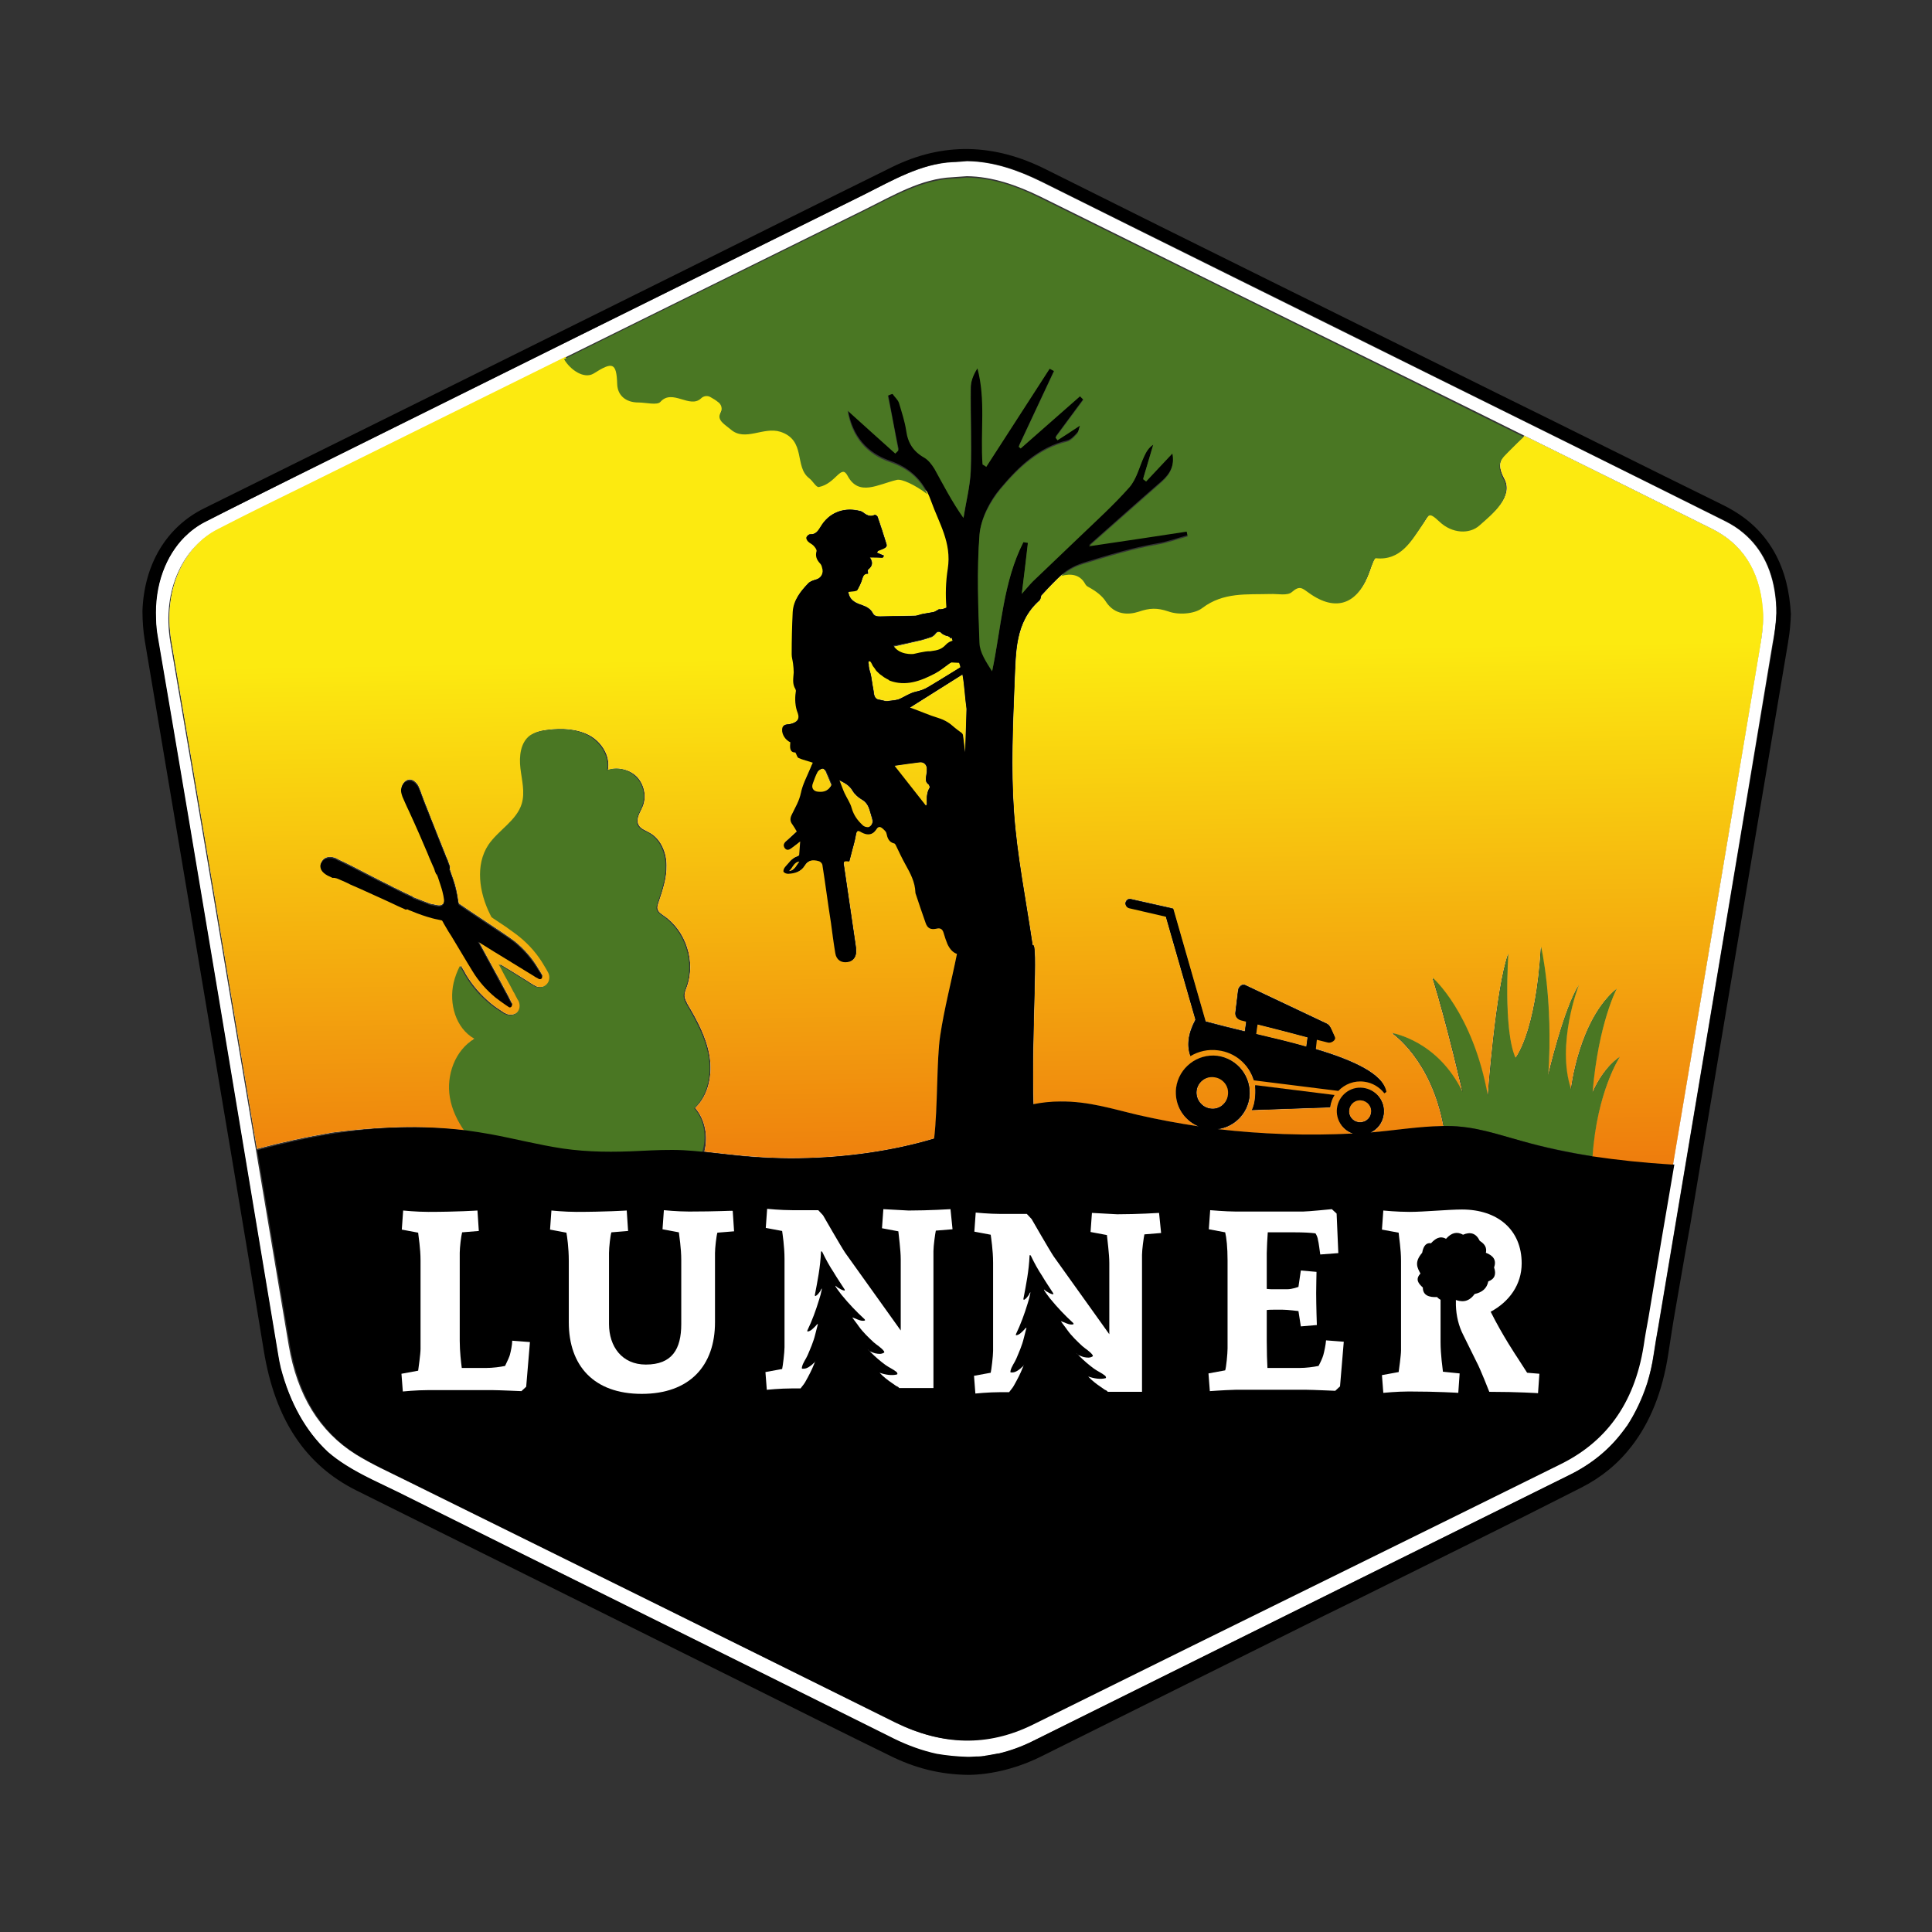 <?xml version="1.0" encoding="UTF-8"?> <!-- Generator: Adobe Illustrator 26.3.1, SVG Export Plug-In . SVG Version: 6.00 Build 0) --> <svg xmlns="http://www.w3.org/2000/svg" xmlns:xlink="http://www.w3.org/1999/xlink" version="1.1" id="Ebene_1" x="0px" y="0px" viewBox="0 0 566.9 566.9" style="enable-background:new 0 0 566.9 566.9;" xml:space="preserve"><rect x="0" y="0" width="566.9" height="566.9" fill="#333333" stroke="none"/> <style type="text/css"> .st0{fill:#FFFFFF;} .st1{fill:#020304;} .st2{fill:url(#SVGID_1_);} .st3{fill:#4A7723;} .st4{fill:#001C06;} .st5{fill:none;} .st6{fill-rule:evenodd;clip-rule:evenodd;fill:#001C06;} .st7{fill:url(#SVGID_00000132796267248335230820000011955191011930220163_);} .st8{fill:url(#SVGID_00000051364674028800821130000009466601652900084380_);} .st9{fill:url(#SVGID_00000131327800757805623560000005573644575775504552_);} .st10{fill:url(#SVGID_00000098190593805280530670000000159115209023340715_);} .st11{fill:url(#SVGID_00000043441581655367111470000006487680169149638811_);} .st12{fill:url(#SVGID_00000127043732083201648420000014424265727913930126_);} .st13{fill:url(#SVGID_00000093871370120391041620000007265430885956141713_);} .st14{fill:url(#SVGID_00000031924341196566729360000004982296103946513065_);} .st15{fill:url(#SVGID_00000036220267297734200340000015282383767713073283_);} .st16{fill:url(#SVGID_00000155106106318369304230000009087717277343989411_);} .st17{fill:url(#SVGID_00000005247343320566750930000007684660877674019726_);} .st18{fill:url(#SVGID_00000124860958978721327820000000903010507858814900_);} .st19{fill:url(#SVGID_00000080925138935651285180000000657990904494778784_);} .st20{fill:url(#SVGID_00000116921450313853550700000012193267407823699081_);} .st21{fill:url(#SVGID_00000173860617031962824890000012812301341920764548_);} .st22{fill:url(#SVGID_00000054230990273026518570000009918238011020407459_);} .st23{fill:url(#SVGID_00000034770170972507672370000012703916013900154270_);} .st24{fill:url(#SVGID_00000003812972823077664410000001539321717958778002_);} .st25{fill:url(#SVGID_00000089575455558205501730000001970060200491366791_);} .st26{fill:url(#SVGID_00000002383246046681242150000006949280590308884924_);} </style> <g> <path class="st0" d="M521.2,180c0-1.1,0-2.1-0.1-3.2c-0.7-9.2-4.2-15.9-9.6-20.4c-1.6-1.4-3.4-2.5-5.4-3.5 c-29.2-14.6-58.5-29.1-87.8-43.6c-37.5-18.6-75.1-37.2-112.6-55.9c-7.1-3.5-14.3-6-22-6.1c-1.4,0.1-2.8,0.3-4.3,0.3 c-9.3,0.5-17.6,5.4-26,9.6c-55.4,27.4-110.8,54.9-166.2,82.4c-9.1,4.5-18.3,9-27.3,13.7c-2.1,1.1-4.1,2.6-5.9,4.4 c-5.3,5.4-8.8,13.8-8.3,24.1c0.1,1.6,0.2,3.3,0.5,5.1c12,70.1,23.6,140.3,35.3,210.5c0.2,1.4,0.5,2.8,0.8,4.1 c2.8,10.3,7.4,18.5,13.8,24.6c1.6,1.4,3.4,2.8,5.3,3.9c4.9,3.1,10.2,5.4,15.3,7.9c48.5,24.1,97.1,48.2,145.6,72.4 c4.1,2.1,8.3,3.5,12.4,4.4c2.9,0.6,5.8,0.9,9,0.9c0.3,0,0.5,0,0.8,0c0.6,0,1.2,0,1.8-0.1c0.2,0,0.4,0,0.6,0 c0.7-0.1,1.4-0.1,2.1-0.2c0.2,0,0.4,0,0.5-0.1c0.6-0.1,1.1-0.2,1.7-0.3c0.5-0.1,1.1-0.2,1.6-0.3c0.1,0,0.1,0,0.2,0 c3.4-0.8,6.8-2,10.1-3.7c31.6-15.7,63.3-31.4,94.9-47.1c20.8-10.3,41.6-20.6,62.4-30.9c6.3-3.1,11.6-7.3,15.8-12.9 c0.4-0.5,0.7-1,1.1-1.5c0,0,0-0.1,0.1-0.1c2.4-3.7,4.4-7.9,5.9-12.5c0.8-2.6,1.5-5.4,1.9-8.4c0.4-2.8,0.9-5.6,1.4-8.4 c11.2-66.7,22.4-133.4,33.5-200.2C520.7,186,521.1,183,521.2,180z M516.3,190.5c-8.4,50.4-16.9,100.8-25.4,151.1 c-2.5,15-5,30-7.6,45c-0.5,2.7-0.9,5.5-1.4,8.2c-2.8,17.6-11.6,28.4-24.3,34.7c-20.5,10.1-41,20.2-61.4,30.3 c-31.1,15.4-62.3,30.8-93.4,46.1c-13.4,6.6-26.8,6.1-40.2-0.5c-47.7-23.7-95.5-47.3-143.3-70.9c-5-2.5-10.2-4.8-15-7.8 c-10.5-6.6-17.1-17.2-19.6-32c-3.2-19.1-6.4-38.2-9.6-57.3c-8.3-49.7-16.6-99.3-25.1-148.9c-2.7-15.9,4.3-28.2,13.5-32.9 c8.9-4.6,17.9-9,26.9-13.4c25.1-12.4,50.1-24.8,75.2-37.2c29.4-14.5,58.9-29.1,88.3-43.6c8.3-4.1,16.4-9,25.6-9.4 c1.4-0.1,2.8-0.2,4.2-0.3c7.5,0.1,14.6,2.6,21.6,6c36.9,18.3,73.8,36.5,110.8,54.7c10.4,5.1,20.8,10.3,31.1,15.4 c18.4,9.1,36.8,18.2,55.2,27.4c8.4,4.2,13.9,11.7,14.8,23.5C517.6,182.6,517,186.7,516.3,190.5z"></path> <path class="st0" d="M282.6,216.1c0.2,1.6,0.4,3.2,0.6,4.8l0.4-12.8c-0.5-3.5-0.6-6.9-1.2-10.1c-5.2,3.3-10.2,6.4-15.4,9.7 c3.1,1.2,5.7,2.4,8.4,3.1c1.8,0.5,3.2,1.4,4.6,2.7c0.7,0.6,1.5,1.1,2.1,1.7C282.4,215.3,282.6,215.7,282.6,216.1z"></path> <linearGradient id="SVGID_1_" gradientUnits="userSpaceOnUse" x1="261" y1="305.37" x2="261" y2="109.164" gradientTransform="matrix(1.024 -1.792149e-02 -1.792149e-02 1.022 10.344 85.161)"> <stop offset="0" style="stop-color:#EA5B0C"></stop> <stop offset="1" style="stop-color:#FCEA10"></stop> </linearGradient> <path class="st2" d="M282.6,216.1c0.2,1.6,0.4,3.2,0.6,4.8l0.4-12.8c-0.5-3.5-0.6-6.9-1.2-10.1c-5.2,3.3-10.2,6.4-15.4,9.7 c3.1,1.2,5.7,2.4,8.4,3.1c1.8,0.5,3.2,1.4,4.6,2.7c0.7,0.6,1.5,1.1,2.1,1.7C282.4,215.3,282.6,215.7,282.6,216.1z"></path> <path class="st0" d="M241.3,225.6c-0.5,0.1-1.2,0.5-1.5,1c-0.6,1.1-0.9,2.2-1.4,3.4c-0.5,1.3,0.2,2.3,1.5,2.4c1.7,0.2,3.1-0.2,4-2 c-0.5-1.2-1-2.5-1.6-3.8C242.2,226.1,241.6,225.5,241.3,225.6z"></path> <linearGradient id="SVGID_00000063635091091686642760000016257645961815708331_" gradientUnits="userSpaceOnUse" x1="227.989" y1="305.37" x2="227.989" y2="109.164" gradientTransform="matrix(1.024 -1.792149e-02 -1.792149e-02 1.022 10.344 85.161)"> <stop offset="0" style="stop-color:#EA5B0C"></stop> <stop offset="1" style="stop-color:#FCEA10"></stop> </linearGradient> <path style="fill:url(#SVGID_00000063635091091686642760000016257645961815708331_);" d="M241.3,225.6c-0.5,0.1-1.2,0.5-1.5,1 c-0.6,1.1-0.9,2.2-1.4,3.4c-0.5,1.3,0.2,2.3,1.5,2.4c1.7,0.2,3.1-0.2,4-2c-0.5-1.2-1-2.5-1.6-3.8 C242.2,226.1,241.6,225.5,241.3,225.6z"></path> <path class="st0" d="M495.5,360.2C495.5,360.2,495.5,360.2,495.5,360.2c-0.1,0.3-0.1,0.6-0.2,1 C495.4,360.8,495.4,360.5,495.5,360.2z"></path> <linearGradient id="SVGID_00000120541819981998217840000016568388927529348541_" gradientUnits="userSpaceOnUse" x1="478.578" y1="305.37" x2="478.578" y2="109.164" gradientTransform="matrix(1.024 -1.792149e-02 -1.792149e-02 1.022 10.344 85.161)"> <stop offset="0" style="stop-color:#EA5B0C"></stop> <stop offset="1" style="stop-color:#FCEA10"></stop> </linearGradient> <path style="fill:url(#SVGID_00000120541819981998217840000016568388927529348541_);" d="M495.5,360.2 C495.5,360.2,495.5,360.2,495.5,360.2c-0.1,0.3-0.1,0.6-0.2,1C495.4,360.8,495.4,360.5,495.5,360.2z"></path> <path class="st0" d="M399.5,322.8c-1.8-0.2-3.4,1-3.6,2.8c-0.2,1.8,1,3.4,2.8,3.6c1.8,0.2,3.4-1,3.6-2.8 C402.6,324.7,401.3,323.1,399.5,322.8z"></path> <linearGradient id="SVGID_00000093889856962434932150000012341417117308168093_" gradientUnits="userSpaceOnUse" x1="383.898" y1="305.37" x2="383.898" y2="109.164" gradientTransform="matrix(1.024 -1.792149e-02 -1.792149e-02 1.022 10.344 85.161)"> <stop offset="0" style="stop-color:#EA5B0C"></stop> <stop offset="1" style="stop-color:#FCEA10"></stop> </linearGradient> <path style="fill:url(#SVGID_00000093889856962434932150000012341417117308168093_);" d="M399.5,322.8c-1.8-0.2-3.4,1-3.6,2.8 c-0.2,1.8,1,3.4,2.8,3.6c1.8,0.2,3.4-1,3.6-2.8C402.6,324.7,401.3,323.1,399.5,322.8z"></path> <path class="st0" d="M360.4,321.2c0.3-2.5-1.5-4.9-4-5.2c-2.5-0.3-4.9,1.5-5.2,4c-0.3,2.5,1.5,4.9,4,5.2 C357.7,325.6,360,323.8,360.4,321.2z"></path> <linearGradient id="SVGID_00000007402712056442506270000008456517227328967302_" gradientUnits="userSpaceOnUse" x1="341.447" y1="305.37" x2="341.447" y2="109.164" gradientTransform="matrix(1.024 -1.792149e-02 -1.792149e-02 1.022 10.344 85.161)"> <stop offset="0" style="stop-color:#EA5B0C"></stop> <stop offset="1" style="stop-color:#FCEA10"></stop> </linearGradient> <path style="fill:url(#SVGID_00000007402712056442506270000008456517227328967302_);" d="M360.4,321.2c0.3-2.5-1.5-4.9-4-5.2 c-2.5-0.3-4.9,1.5-5.2,4c-0.3,2.5,1.5,4.9,4,5.2C357.7,325.6,360,323.8,360.4,321.2z"></path> <path class="st0" d="M231.5,255.6c1.7-0.1,2.2-1.8,3.1-2.8C232.8,252.9,232.6,254.6,231.5,255.6z"></path> <linearGradient id="SVGID_00000022535902810170092130000001086289667680493495_" gradientUnits="userSpaceOnUse" x1="220.474" y1="305.37" x2="220.474" y2="109.164" gradientTransform="matrix(1.024 -1.792149e-02 -1.792149e-02 1.022 10.344 85.161)"> <stop offset="0" style="stop-color:#EA5B0C"></stop> <stop offset="1" style="stop-color:#FCEA10"></stop> </linearGradient> <path style="fill:url(#SVGID_00000022535902810170092130000001086289667680493495_);" d="M231.5,255.6c1.7-0.1,2.2-1.8,3.1-2.8 C232.8,252.9,232.6,254.6,231.5,255.6z"></path> <path class="st0" d="M271.7,227.6c0.1-0.6,0.2-1.3,0.2-1.9c0-1.3-0.9-2.2-2.2-2c-2.3,0.3-4.6,0.6-7.3,1c3.2,4.1,6.2,7.9,9.2,11.7 c0.1-0.2,0.3-0.3,0.3-0.5c-0.1-1.7-0.1-3.3,0.8-4.8c0.1-0.2-0.1-0.7-0.3-0.9C271.4,229.5,271.6,228.6,271.7,227.6z"></path> <linearGradient id="SVGID_00000054988883362405852870000017184458218013784475_" gradientUnits="userSpaceOnUse" x1="253.782" y1="305.37" x2="253.782" y2="109.164" gradientTransform="matrix(1.024 -1.792149e-02 -1.792149e-02 1.022 10.344 85.161)"> <stop offset="0" style="stop-color:#EA5B0C"></stop> <stop offset="1" style="stop-color:#FCEA10"></stop> </linearGradient> <path style="fill:url(#SVGID_00000054988883362405852870000017184458218013784475_);" d="M271.7,227.6c0.1-0.6,0.2-1.3,0.2-1.9 c0-1.3-0.9-2.2-2.2-2c-2.3,0.3-4.6,0.6-7.3,1c3.2,4.1,6.2,7.9,9.2,11.7c0.1-0.2,0.3-0.3,0.3-0.5c-0.1-1.7-0.1-3.3,0.8-4.8 c0.1-0.2-0.1-0.7-0.3-0.9C271.4,229.5,271.6,228.6,271.7,227.6z"></path> <path class="st0" d="M268.7,202.9c1.4-0.3,2.5-0.7,3.7-1.4c1-0.6,2-1.2,3-1.8c2.1-1.3,4.3-2.6,6.5-4c-0.1-0.5-0.3-0.9-0.4-1.3 c-0.7-0.1-1.3-0.1-1.9-0.1c-0.3,0-0.7,0.2-0.9,0.3c-1.4,1-2.7,2.1-4.2,2.9c-4.2,2.2-8.5,3.8-13.4,2.1c-0.2-0.2-0.5-0.4-0.8-0.5 c-0.5-0.2-1-0.6-1.5-1c-0.4-0.3-0.9-0.7-1.3-1.1c-0.1-0.1-0.2-0.2-0.3-0.3c-0.3-0.5-0.6-1-1-1.4c0,0,0,0,0,0 c-0.1-0.1-0.2-0.2-0.2-0.4c-0.1-0.1-0.1-0.2-0.2-0.4c-0.1-0.2-0.2-0.4-0.4-0.5c-0.1-0.1-0.3-0.1-0.4,0c-0.1,0.1-0.1,0.2-0.1,0.3 c0,0,0,0,0,0c0,0.1,0,0.1,0,0.2c0,0.1,0,0.2,0.1,0.3c0,0.4,0,0.8,0.1,1.2c0.1,0.5,0.2,1,0.4,1.5c0.3,1.1,0.4,2.3,0.6,3.4 c0.1,0.6,0.2,1.1,0.3,1.7c0.1,0.4,0.1,0.9,0.2,1.3c0,0.1,0,0.1,0.1,0.2c0,0.1,0.1,0.2,0.1,0.3c0.1,0.2,0.2,0.4,0.4,0.5 c0.3,0.3,0.8,0.3,1.2,0.4c0.7,0.1,1.6,0.5,2.3,0.3c1-0.1,2-0.2,3-0.5C265.3,204.5,266.9,203.3,268.7,202.9z"></path> <linearGradient id="SVGID_00000058550903923984391710000006296819966990052773_" gradientUnits="userSpaceOnUse" x1="254.045" y1="305.37" x2="254.045" y2="109.164" gradientTransform="matrix(1.024 -1.792149e-02 -1.792149e-02 1.022 10.344 85.161)"> <stop offset="0" style="stop-color:#EA5B0C"></stop> <stop offset="1" style="stop-color:#FCEA10"></stop> </linearGradient> <path style="fill:url(#SVGID_00000058550903923984391710000006296819966990052773_);" d="M268.7,202.9c1.4-0.3,2.5-0.7,3.7-1.4 c1-0.6,2-1.2,3-1.8c2.1-1.3,4.3-2.6,6.5-4c-0.1-0.5-0.3-0.9-0.4-1.3c-0.7-0.1-1.3-0.1-1.9-0.1c-0.3,0-0.7,0.2-0.9,0.3 c-1.4,1-2.7,2.1-4.2,2.9c-4.2,2.2-8.5,3.8-13.4,2.1c-0.2-0.2-0.5-0.4-0.8-0.5c-0.5-0.2-1-0.6-1.5-1c-0.4-0.3-0.9-0.7-1.3-1.1 c-0.1-0.1-0.2-0.2-0.3-0.3c-0.3-0.5-0.6-1-1-1.4c0,0,0,0,0,0c-0.1-0.1-0.2-0.2-0.2-0.4c-0.1-0.1-0.1-0.2-0.2-0.4 c-0.1-0.2-0.2-0.4-0.4-0.5c-0.1-0.1-0.3-0.1-0.4,0c-0.1,0.1-0.1,0.2-0.1,0.3c0,0,0,0,0,0c0,0.1,0,0.1,0,0.2c0,0.1,0,0.2,0.1,0.3 c0,0.4,0,0.8,0.1,1.2c0.1,0.5,0.2,1,0.4,1.5c0.3,1.1,0.4,2.3,0.6,3.4c0.1,0.6,0.2,1.1,0.3,1.7c0.1,0.4,0.1,0.9,0.2,1.3 c0,0.1,0,0.1,0.1,0.2c0,0.1,0.1,0.2,0.1,0.3c0.1,0.2,0.2,0.4,0.4,0.5c0.3,0.3,0.8,0.3,1.2,0.4c0.7,0.1,1.6,0.5,2.3,0.3 c1-0.1,2-0.2,3-0.5C265.3,204.5,266.9,203.3,268.7,202.9z"></path> <path class="st0" d="M268.1,192.1c0.2,0,3.4-0.9,4.9-0.8c0,0,0,0,0,0l0,0c2.4-0.3,3.4-0.6,4.7-2c0.6-0.6,1.2-0.9,1.9-1.1 c-0.1-0.3-0.2-0.7-0.3-1c-0.1,0.1-0.3,0.2-0.4,0.3c0,0,0-0.1,0-0.1c-0.1-0.2-0.2-0.3-0.3-0.4c-0.1-0.1-0.3-0.2-0.4-0.2 c-0.1-0.1-0.2-0.1-0.4-0.1c0,0-0.1,0-0.1,0c0,0-0.1,0-0.1,0c0,0,0,0,0.1,0c-0.5-0.3-1-0.4-1.3-0.7c-0.6-0.7-1.3-0.7-1.8,0 c-0.3,0.4-0.8,0.8-1.2,1c-1.1,0.4-2.2,0.7-3.3,1c-2.6,0.6-5.2,1.2-7.9,1.8C263.9,192.6,267.9,192.1,268.1,192.1z"></path> <linearGradient id="SVGID_00000090267052240655485840000006354192030518700959_" gradientUnits="userSpaceOnUse" x1="256.259" y1="305.37" x2="256.259" y2="109.164" gradientTransform="matrix(1.024 -1.792149e-02 -1.792149e-02 1.022 10.344 85.161)"> <stop offset="0" style="stop-color:#EA5B0C"></stop> <stop offset="1" style="stop-color:#FCEA10"></stop> </linearGradient> <path style="fill:url(#SVGID_00000090267052240655485840000006354192030518700959_);" d="M268.1,192.1c0.2,0,3.4-0.9,4.9-0.8 c0,0,0,0,0,0l0,0c2.4-0.3,3.4-0.6,4.7-2c0.6-0.6,1.2-0.9,1.9-1.1c-0.1-0.3-0.2-0.7-0.3-1c-0.1,0.1-0.3,0.2-0.4,0.3c0,0,0-0.1,0-0.1 c-0.1-0.2-0.2-0.3-0.3-0.4c-0.1-0.1-0.3-0.2-0.4-0.2c-0.1-0.1-0.2-0.1-0.4-0.1c0,0-0.1,0-0.1,0c0,0-0.1,0-0.1,0c0,0,0,0,0.1,0 c-0.5-0.3-1-0.4-1.3-0.7c-0.6-0.7-1.3-0.7-1.8,0c-0.3,0.4-0.8,0.8-1.2,1c-1.1,0.4-2.2,0.7-3.3,1c-2.6,0.6-5.2,1.2-7.9,1.8 C263.9,192.6,267.9,192.1,268.1,192.1z"></path> <path class="st0" d="M254.9,237.2c-0.4-1.1-1.1-2-2.2-2.6c-1-0.6-2-1.5-2.6-2.5c-0.9-1.5-2.1-2.2-3.9-3.1c0.6,1.5,1,2.7,1.5,3.8 c0.7,1.5,1.7,2.9,2.1,4.4c0.6,2.1,1.7,3.6,3.2,5c0.5,0.4,1.6,0.7,2,0.5c0.7-0.4,1.2-1.3,0.8-2.4 C255.5,239.2,255.3,238.2,254.9,237.2z"></path> <linearGradient id="SVGID_00000125595608547069220660000010037806239301858969_" gradientUnits="userSpaceOnUse" x1="237.818" y1="305.37" x2="237.818" y2="109.164" gradientTransform="matrix(1.024 -1.792149e-02 -1.792149e-02 1.022 10.344 85.161)"> <stop offset="0" style="stop-color:#EA5B0C"></stop> <stop offset="1" style="stop-color:#FCEA10"></stop> </linearGradient> <path style="fill:url(#SVGID_00000125595608547069220660000010037806239301858969_);" d="M254.9,237.2c-0.4-1.1-1.1-2-2.2-2.6 c-1-0.6-2-1.5-2.6-2.5c-0.9-1.5-2.1-2.2-3.9-3.1c0.6,1.5,1,2.7,1.5,3.8c0.7,1.5,1.7,2.9,2.1,4.4c0.6,2.1,1.7,3.6,3.2,5 c0.5,0.4,1.6,0.7,2,0.5c0.7-0.4,1.2-1.3,0.8-2.4C255.5,239.2,255.3,238.2,254.9,237.2z"></path> <path class="st0" d="M368.6,303.4c4.7,1.1,9.8,2.3,14.7,3.7l0.3-2.7c-4.9-1.3-9.7-2.6-14.7-3.8L368.6,303.4z"></path> <linearGradient id="SVGID_00000000193399917379855160000016910427341517161389_" gradientUnits="userSpaceOnUse" x1="361.038" y1="305.37" x2="361.038" y2="109.164" gradientTransform="matrix(1.024 -1.792149e-02 -1.792149e-02 1.022 10.344 85.161)"> <stop offset="0" style="stop-color:#EA5B0C"></stop> <stop offset="1" style="stop-color:#FCEA10"></stop> </linearGradient> <path style="fill:url(#SVGID_00000000193399917379855160000016910427341517161389_);" d="M368.6,303.4c4.7,1.1,9.8,2.3,14.7,3.7 l0.3-2.7c-4.9-1.3-9.7-2.6-14.7-3.8L368.6,303.4z"></path> <path class="st0" d="M502.5,155.3c-18.4-9.2-36.8-18.3-55.2-27.4c-1.3,1.3-2.7,2.6-4,3.9c-2.4,2.4-4.5,3.7-1.9,8.6 c2.8,5.2-3,9.9-7.1,13.5c-2.9,2.6-8,2.4-11.7-1.1c-3.5-3.2-3-1.8-5.3,1.3c-2.9,4.2-6.2,10.1-13.4,9.4c-0.5-0.1-1.4,2.5-1.9,4 c-3.3,9.5-9.8,11.9-17.7,6.2c-2-1.4-2.7-2.3-5-0.3c-1.3,1.1-4.2,0.5-6.4,0.6c-6.9,0.2-13.7-0.7-19.9,4.1c-2.3,1.8-7.1,2-10,1 c-3.3-1.2-5.5-1-8.7,0.1c-3.1,1-7,0.9-9.5-2.8c-1.2-1.8-3-3.1-5.3-4.5c-0.4-0.2-0.7-0.5-0.9-0.9c-1.5-2.7-4.1-3.1-7-2.3 c-1.7,1.5-3.5,3.4-6,6.1c-0.1,0.5-0.2,1.2-0.6,1.5c-7.1,6.3-6.8,15.1-7.2,23.4c-0.5,12.8-1.1,25.8-0.2,38.5 c0.9,12.9,3.5,25.7,5.5,39.3c1.7-2.1-0.4,26.2,0.2,46.6c2.5-0.5,5.1-0.7,7.9-0.8c8.3-0.1,15.6,2.3,23,4c5.7,1.3,11.6,2.4,17.6,3.3 c-4.4-1.8-7.3-6.4-6.6-11.3c0.7-5.9,6.1-10.1,12.1-9.4c5.9,0.7,10.1,6.1,9.4,12.1c-0.6,5-4.6,8.8-9.4,9.4c13,1.5,26.5,2,39.8,1.3 c-3.1-1-5.1-4.1-4.7-7.4c0.5-3.8,3.9-6.5,7.7-6c3.8,0.5,6.5,3.9,6,7.7c-0.3,2.4-1.8,4.4-3.9,5.4c7.1-0.6,14.1-1.8,21.3-1.9 c-3.6-19.6-14.9-27.2-15.1-27.3c0.2,0,13.4,2.2,20.7,17.4c0,0-4.4-19.4-8.8-33.6c0,0,11.8,10.2,16.2,34.7c0,0,2.3-31.6,6-41.8 c0,0-1.5,22.4,2.1,30.6c0,0,6-7.1,7.5-32.6c0,0,3.7,15.3,2.1,37.7c0,0,4.5-19.3,9-26.5c-0.2,0.4-6.7,17.4-2.3,30.6 c0,0,2.3-20.4,13.4-29.5c0,0-5.4,10.1-7.1,30.5c3.4-7.8,8-10.5,8-10.5s-6.7,10.1-8,29.2c7.4,1.2,15,2,22.8,2.4c0.3,0,0.6,0,0.9,0 c8.5-50.4,16.9-100.7,25.4-151.1c0.6-3.8,1.3-7.9,1-11.7C516.4,167,510.9,159.5,502.5,155.3z M390.3,325l-23,0.8 c1.2-2.2,1.1-6.1,0.9-7.3l23.3,2.9C390.9,322.4,390.4,323.7,390.3,325z M406.1,320.6c-1.4-1.8-3.5-3.1-5.9-3.4 c-2.9-0.4-5.7,0.7-7.6,2.7l-24.8-3.1c-1.4-4.6-5.4-8.2-10.5-8.8c-2.9-0.4-5.7,0.3-8.1,1.7c-1.1-3-0.7-6.5,1.5-10.6l-8.7-30.3 l-10.8-2.5c-0.7-0.2-1.2-0.9-1-1.6c0.2-0.7,0.9-1.2,1.6-1l11.6,2.6l0.8,0.2l0.2,0.7l9.3,32.4c3.4,0.9,8.1,2.1,11.5,2.9l0.4-2.9 c-0.5-0.1-1.1-0.3-1.6-0.4c-1-0.2-1.7-1.1-1.6-2.1l0.8-6.6c0.1-1,1.2-2,2.1-1.6l23.9,11.3c0.9,0.4,1.2,1.1,1.6,2.1l0.8,1.8 c0.4,0.9-1.1,1.9-2.1,1.6l-3.2-0.8l-0.3,2.8c10.8,3.2,19.9,7.3,20.6,12.3L406.1,320.6z"></path> <linearGradient id="SVGID_00000153683700139277972200000015158251845993395900_" gradientUnits="userSpaceOnUse" x1="389.712" y1="305.37" x2="389.712" y2="109.164" gradientTransform="matrix(1.024 -1.792149e-02 -1.792149e-02 1.022 10.344 85.161)"> <stop offset="0" style="stop-color:#EA5B0C"></stop> <stop offset="1" style="stop-color:#FCEA10"></stop> </linearGradient> <path style="fill:url(#SVGID_00000153683700139277972200000015158251845993395900_);" d="M502.5,155.3 c-18.4-9.2-36.8-18.3-55.2-27.4c-1.3,1.3-2.7,2.6-4,3.9c-2.4,2.4-4.5,3.7-1.9,8.6c2.8,5.2-3,9.9-7.1,13.5c-2.9,2.6-8,2.4-11.7-1.1 c-3.5-3.2-3-1.8-5.3,1.3c-2.9,4.2-6.2,10.1-13.4,9.4c-0.5-0.1-1.4,2.5-1.9,4c-3.3,9.5-9.8,11.9-17.7,6.2c-2-1.4-2.7-2.3-5-0.3 c-1.3,1.1-4.2,0.5-6.4,0.6c-6.9,0.2-13.7-0.7-19.9,4.1c-2.3,1.8-7.1,2-10,1c-3.3-1.2-5.5-1-8.7,0.1c-3.1,1-7,0.9-9.5-2.8 c-1.2-1.8-3-3.1-5.3-4.5c-0.4-0.2-0.7-0.5-0.9-0.9c-1.5-2.7-4.1-3.1-7-2.3c-1.7,1.5-3.5,3.4-6,6.1c-0.1,0.5-0.2,1.2-0.6,1.5 c-7.1,6.3-6.8,15.1-7.2,23.4c-0.5,12.8-1.1,25.8-0.2,38.5c0.9,12.9,3.5,25.7,5.5,39.3c1.7-2.1-0.4,26.2,0.2,46.6 c2.5-0.5,5.1-0.7,7.9-0.8c8.3-0.1,15.6,2.3,23,4c5.7,1.3,11.6,2.4,17.6,3.3c-4.4-1.8-7.3-6.4-6.6-11.3c0.7-5.9,6.1-10.1,12.1-9.4 c5.9,0.7,10.1,6.1,9.4,12.1c-0.6,5-4.6,8.8-9.4,9.4c13,1.5,26.5,2,39.8,1.3c-3.1-1-5.1-4.1-4.7-7.4c0.5-3.8,3.9-6.5,7.7-6 c3.8,0.5,6.5,3.9,6,7.7c-0.3,2.4-1.8,4.4-3.9,5.4c7.1-0.6,14.1-1.8,21.3-1.9c-3.6-19.6-14.9-27.2-15.1-27.3 c0.2,0,13.4,2.2,20.7,17.4c0,0-4.4-19.4-8.8-33.6c0,0,11.8,10.2,16.2,34.7c0,0,2.3-31.6,6-41.8c0,0-1.5,22.4,2.1,30.6 c0,0,6-7.1,7.5-32.6c0,0,3.7,15.3,2.1,37.7c0,0,4.5-19.3,9-26.5c-0.2,0.4-6.7,17.4-2.3,30.6c0,0,2.3-20.4,13.4-29.5 c0,0-5.4,10.1-7.1,30.5c3.4-7.8,8-10.5,8-10.5s-6.7,10.1-8,29.2c7.4,1.2,15,2,22.8,2.4c0.3,0,0.6,0,0.9,0 c8.5-50.4,16.9-100.7,25.4-151.1c0.6-3.8,1.3-7.9,1-11.7C516.4,167,510.9,159.5,502.5,155.3z M390.3,325l-23,0.8 c1.2-2.2,1.1-6.1,0.9-7.3l23.3,2.9C390.9,322.4,390.4,323.7,390.3,325z M406.1,320.6c-1.4-1.8-3.5-3.1-5.9-3.4 c-2.9-0.4-5.7,0.7-7.6,2.7l-24.8-3.1c-1.4-4.6-5.4-8.2-10.5-8.8c-2.9-0.4-5.7,0.3-8.1,1.7c-1.1-3-0.7-6.5,1.5-10.6l-8.7-30.3 l-10.8-2.5c-0.7-0.2-1.2-0.9-1-1.6c0.2-0.7,0.9-1.2,1.6-1l11.6,2.6l0.8,0.2l0.2,0.7l9.3,32.4c3.4,0.9,8.1,2.1,11.5,2.9l0.4-2.9 c-0.5-0.1-1.1-0.3-1.6-0.4c-1-0.2-1.7-1.1-1.6-2.1l0.8-6.6c0.1-1,1.2-2,2.1-1.6l23.9,11.3c0.9,0.4,1.2,1.1,1.6,2.1l0.8,1.8 c0.4,0.9-1.1,1.9-2.1,1.6l-3.2-0.8l-0.3,2.8c10.8,3.2,19.9,7.3,20.6,12.3L406.1,320.6z"></path> <path class="st0" d="M136.6,331.7c-2.2-2.9-3.7-6.3-4.3-9.9c-1.1-6.5,1.6-13.8,7.2-17.2c-5.5-3-7.5-10.3-6.1-16.4 c0.4-1.7,1-3.3,1.8-4.9l0.2,0.3l0.5,0.8c0.3,0.5,0.6,1,0.9,1.6c2,3.3,4.5,6.1,7.4,8.5c1.1,0.9,2.2,1.6,3.1,2.2l0.3,0.2 c0.2,0.2,0.5,0.3,0.7,0.4c0.5,0.3,1,0.4,1.6,0.4c1,0,1.9-0.5,2.4-1.2c0.5-0.8,0.7-1.8,0.3-2.6c-0.1-0.3-0.3-0.6-0.4-0.8l-0.1-0.1 l-0.1-0.3l-0.2-0.3l-0.6-1.2L151,291l-1.1-2.1l-1.5-2.7l-1.1-2.1c-0.2-0.4-0.5-0.9-0.7-1.3c1.3,0.8,2.5,1.5,3.8,2.3 c1.5,0.9,3,1.9,4.5,2.8l0.9,0.6l0.2,0.1l0.3,0.2l0.3,0.2l0.1,0c0.2,0.1,0.5,0.4,1,0.5c0.3,0.1,0.6,0.1,0.9,0.1 c1.1,0,2.1-0.6,2.6-1.6c0.5-0.9,0.5-1.9-0.1-2.8c-0.4-0.6-0.7-1.3-1.1-1.9c-2-3.3-4.5-6.2-7.4-8.6c-1.1-0.9-2.3-1.7-3.4-2.5 l-0.1-0.1l-2.4-1.6l-1.8-1.2l-0.4-0.3c-0.1-0.3-0.2-0.5-0.4-0.8c-3.2-6.4-4.4-14.4-0.5-20.4c2.9-4.4,8.3-7.1,9.8-12.1 c1-3.3,0-6.9-0.4-10.4c-0.4-3.5-0.1-7.5,2.8-9.6c1.4-1,3.2-1.4,5-1.6c4.1-0.5,8.5-0.3,12.1,1.6s6.3,6.1,5.5,10.2 c3-1,6.5-0.1,8.6,2.1c2.1,2.3,2.8,5.8,1.6,8.7c-0.7,1.7-2.1,3.6-1.2,5.3c0.6,1.2,2,1.6,3.2,2.3c3.3,1.8,5,5.8,5,9.6 c0.1,3.8-1.2,7.5-2.4,11.1c-0.2,0.6-0.4,1.2-0.2,1.8c0.2,0.8,1,1.3,1.7,1.8c6.6,4.4,9.6,13.6,6.8,21.1c-0.3,0.9-0.7,1.7-0.6,2.7 c0.1,0.8,0.5,1.5,0.9,2.3c2.8,4.7,5.5,9.7,6.4,15.1c0.9,5.4-0.2,11.5-4.2,15.3c3,3.5,3.8,8.4,2.7,12.8c2.1,0.2,4.2,0.5,6.3,0.7 c7.1,0.8,14.2,1.3,21.5,1.2c13.9-0.2,27.7-2.2,39.7-5.8c1.1-9.2,0.7-23.2,1.8-30.3c1.2-8,3.3-15.9,4.9-23.9 c-1.2-0.4-2.2-1.4-2.8-2.9c-0.5-1-0.8-2.1-1.1-3.2c-0.3-1.1-0.9-1.5-2.1-1.3c-1.8,0.4-2.6-0.1-3.2-1.7c-0.9-2.7-1.9-5.4-2.8-8.2 c-0.1-0.2-0.2-0.5-0.2-0.8c-0.1-3-1.5-5.5-2.9-8.1c-1-1.8-1.8-3.7-2.8-5.6c-0.1-0.2-0.3-0.6-0.5-0.6c-1.6-0.4-2-1.6-2.3-3 c-0.1-0.5-0.6-1-1-1.3c-0.7-0.6-1.3-0.9-2,0.2c-1,1.6-2.6,1.8-4.2,0.9c-1.3-0.7-1.6-0.6-1.8,0.9c-0.3,1.8-0.8,3.5-1.3,5.3 c-0.2,0.8-0.4,1.5-0.6,2.3c-1.7-0.3-1.8-0.2-1.5,1.7c1.1,7.5,2.2,15,3.3,22.5c0.1,0.7,0.2,1.3,0.2,2c0.1,1.8-0.9,3.1-2.5,3.3 c-1.8,0.3-3.3-0.7-3.6-2.6c-0.5-3-0.9-6.1-1.3-9.1c-0.8-5.6-1.6-11.3-2.5-16.9c-0.1-0.4-0.6-0.8-1-1c-1.7-0.5-3.2-0.3-4.2,1.3 c-1.1,1.8-2.9,2.3-4.8,2.4c-0.5,0-1.1-0.2-1.4-0.6c-0.2-0.2,0.1-1,0.4-1.3c1.1-1.2,2-2.7,3.7-3.2c0.2-0.1,0.5-0.2,0.5-0.4 c0.1-1.2,0.2-2.5,0.3-4c-1,0.8-1.8,1.4-2.6,2c-0.6,0.5-1.3,0.6-1.9,0c-0.6-0.6-0.4-1.3,0.2-1.9c1-1,2.1-2,3.3-3 c-0.4-0.6-0.8-1.4-1.3-2.1c-0.7-0.9-0.6-1.8-0.2-2.8c1-2.1,2.2-4,2.7-6.4c0.5-2.5,1.8-4.9,2.8-7.3c0.2-0.5,0.4-1,0.7-1.6 c-1.5-0.5-2.9-0.9-4.2-1.4c-0.4-0.2-0.5-0.9-0.9-1.6c-1.8,0-1.6-1.6-1.5-3c-1.4-0.5-2.5-2.2-2.4-3.7c0.1-0.8,0.4-1.4,1.3-1.5 c0.4,0,0.9-0.1,1.3-0.2c1.8-0.5,2.7-1.4,2-3.1c-0.8-2.1-1-4.2-0.6-6.3c0-0.2,0-0.6-0.1-0.8c-1-1.6-0.6-3.2-0.5-4.9 c0.1-0.8-0.1-1.7-0.2-2.6c-0.1-0.9-0.4-1.8-0.4-2.7c0.1-4.1,0.1-8.3,0.3-12.4c0.2-3.5,2.2-6.1,4.6-8.5c0.5-0.5,1.4-0.8,2.1-1 c1.6-0.4,2.5-1.9,1.9-3.6c-0.1-0.4-0.3-0.8-0.6-1.2c-0.9-1.1-1.4-2.1-1-3.6c0.1-0.4-0.5-1.1-0.9-1.6c-0.4-0.5-1.1-0.7-1.6-1.2 c-0.3-0.3-0.6-0.8-0.5-1.2c0.1-0.4,0.6-0.9,1-0.9c1.7,0.1,2.4-1,3.2-2.3c2.3-3.9,6.4-5.6,10.8-4.7c0.5,0.1,1.1,0.2,1.5,0.5 c1.1,0.8,2.1,1.5,3.5,0.8c0.2-0.1,0.8,0.3,0.9,0.6c0.9,2.6,1.8,5.3,2.6,8c0.3,0.8-0.3,1.2-1,1.4c-0.5,0.2-1,0.4-1.5,0.6l-0.3,0.5 c0.7,0.3,1.4,0.6,2.1,0.9c-0.1,0.2-0.2,0.4-0.4,0.6c-1.2,0-2.4,0-3.8-0.1c1.1,1.5,0.8,2.7-0.5,3.6c-0.2,0.1,0,0.7,0,1.2 c-1.1-0.1-1.5,0.6-1.7,1.5c-0.3,1.1-0.8,2.2-1.4,3.2c-0.1,0.2-0.6,0.3-0.9,0.4c-0.6,0.1-1.2,0.1-1.8,0.2c0.3,2.4,2,3.2,3.8,3.8 c1.4,0.5,2.7,1.1,3.4,2.5c0.5,0.9,1.3,0.9,2.1,0.9c3.5-0.1,6.9-0.1,10.4-0.2c0.6,0,1.3-0.3,1.9-0.5c1.1-0.2,2.3-0.4,3.4-0.6 c0.4-0.1,0.8-0.4,1.2-0.6c0.1-0.1,0.3-0.3,0.4-0.2c0.8,0.1,1.5-0.2,2.2-0.5c-0.3-3.8-0.2-7.6,0.4-11.4c1.2-7.6-2.6-13.4-4.9-19.9 c-0.3-0.9-0.7-1.7-1-2.4c-3.6-2.8-7.5-4.5-8.9-4.2c-5.6,1.3-11.2,5-14.5-1.2c-1.9-3.6-3.4,2.3-8.4,3.3c-0.7,0.2-1.8-1.8-2.9-2.6 c-4.5-3.4-0.9-11.1-8.4-13.6c-5-1.7-10.4,3-14.6-0.7c-1.5-1.4-4.2-2.7-3-4.8c0.7-1.1,0.3-2.6-0.8-3.3c-0.7-0.4-1.4-0.8-2-1.3 c-0.9-0.6-2.1-0.4-2.9,0.3c-3.3,3.1-8.4-2.9-11.9,1c-1,1.1-4.3,0.2-6.5,0.2c-3.7,0-6.1-2.2-6.2-5.4c-0.3-6.4-1.4-6.6-6.9-3.1 c-2.8,1.8-6.8-1-8.5-4.4c-25.1,12.4-50.1,24.8-75.2,37.2c-9,4.4-18,8.8-26.9,13.4c-9.2,4.7-16.2,17-13.5,32.9 c8.5,49.6,16.8,99.2,25.1,148.9c7.1-1.9,14.4-3.5,22.1-4.8C110.3,330.6,123.6,330.1,136.6,331.7z M96.2,256.5 c-0.8-0.3-1.4-0.9-1.8-1.6c-0.2-0.4-0.4-0.9-0.3-1.3c0.1-0.8,0.7-1.6,1.4-1.9c0.4-0.2,0.9-0.3,1.4-0.3c0.4,0,0.8,0.1,1.2,0.2 c0.4,0.1,0.8,0.3,1.1,0.5c0.6,0.3,1.2,0.6,1.9,0.9c0.9,0.5,1.9,0.9,2.8,1.4c1.1,0.6,2.2,1.1,3.3,1.7c1.2,0.6,2.3,1.2,3.5,1.8 c1.1,0.6,2.2,1.1,3.4,1.7c0.9,0.5,1.9,1,2.8,1.4c0.7,0.3,1.3,0.7,2,1c0.2,0.1,0.5,0.2,0.7,0.3c0.1,0,0.1,0.1,0.2,0.1 c0.4,0.2,0.7,0.4,1.1,0.5c0,0,0,0,0,0c0.2,0,0.2,0.1,0.3,0.3c0.1,0,0.2,0.1,0.3,0.1c0.2,0.1,0.3,0.1,0.5,0.2 c0.3,0.1,3.8,1.5,3.9,1.5c0.2,0.1,0.4,0.1,0.6,0.2c0.2,0.1,0.4,0.1,0.6,0.1c0.5,0.1,1.1,0.3,1.7,0.3c0.2,0,0.5,0,0.7-0.1 c0.2-0.1,0.3-0.2,0.5-0.3c0.1-0.1,0.2-0.2,0.2-0.4c0.3-0.7,0.1-1.6,0-2.4c-0.1-0.4-0.1-0.9-0.3-1.3c0-0.2-1.2-3.8-1.3-4.1 c-0.1-0.2-0.1-0.3-0.2-0.5c0-0.1-0.1-0.2-0.1-0.3c0,0,0,0-0.1,0c-0.1-0.1-0.2-0.2-0.2-0.3c-0.1-0.2-0.2-0.5-0.3-0.7 c-0.1-0.2-0.2-0.4-0.2-0.6c0,0,0-0.1,0-0.1c-0.2-0.4-0.3-0.7-0.5-1.1c-0.3-0.8-0.7-1.5-1-2.3c-0.4-1-0.9-2-1.3-3.1 c-0.5-1.2-1-2.3-1.5-3.5c-0.5-1.2-1.1-2.4-1.6-3.6c-0.5-1.1-1-2.2-1.5-3.3c-0.4-0.9-0.8-1.8-1.2-2.6c-0.2-0.5-0.5-1.1-0.7-1.6 c0-0.1-0.1-0.2-0.1-0.3c-0.3-0.6-0.4-1.2-0.3-1.9c0.1-0.8,0.5-1.6,1.2-2.1c0.3-0.2,0.8-0.4,1.2-0.4c0,0,0.1,0,0.1,0 c0.4,0,0.9,0.2,1.2,0.4c0.4,0.3,0.7,0.6,1,1c0.3,0.4,0.5,0.9,0.7,1.4c0.2,0.5,0.4,1,0.6,1.6c0.3,0.8,0.6,1.6,0.9,2.4 c0.4,1,0.8,2,1.2,3c0.4,1.1,0.8,2.2,1.3,3.3c0.4,1.1,0.9,2.2,1.3,3.3c0.4,1,0.8,2,1.2,3c0.3,0.8,0.7,1.7,1,2.5 c0.2,0.6,0.4,1.1,0.7,1.7c0.1,0.2,0.2,0.4,0.2,0.6c0,0,0,0,0,0c0,0.1,0.1,0.1,0.1,0.2c0.1,0.4,0.3,0.8,0.4,1.1c0,0,0,0,0,0 c0,0,0,0,0,0c0,0,0,0,0,0c0,0,0,0,0,0c0,0,0,0,0,0c0,0,0,0.1,0,0.1c0,0.2-0.1,0.3-0.2,0.4c0,0,0,0,0,0c0.1,0.2,0.2,0.5,0.3,0.8 c0.1,0.3,0.2,0.6,0.3,0.9c0.2,0.6,0.4,1.2,0.6,1.7c0.7,2,1.1,4,1.4,6.1c0,0.3,0.1,0.6,0.2,0.9c0.9,0.6,1.9,1.3,2.8,1.9 c0.7,0.5,1.4,0.9,2.1,1.4c1.3,0.9,2.6,1.7,3.9,2.6c1.4,0.9,2.8,1.9,4.2,2.8c1.2,0.8,2.3,1.6,3.4,2.4c2.7,2.2,5.1,4.9,6.9,8 c0.4,0.6,0.7,1.2,1.1,1.8c0.1,0.2,0.1,0.4,0,0.6c-0.1,0.2-0.3,0.3-0.5,0.3c-0.1,0-0.1,0-0.2,0c-0.2-0.1-0.4-0.2-0.6-0.3 c-0.2-0.1-0.4-0.2-0.6-0.3c-0.4-0.2-0.8-0.5-1.1-0.7c-3.1-1.9-6.2-3.8-9.3-5.7c-2.2-1.3-4.3-2.7-6.5-4c1.6,3,3.3,6,4.9,9 c0.9,1.6,1.8,3.2,2.6,4.8c0.4,0.8,0.9,1.6,1.3,2.4c0.2,0.4,0.4,0.8,0.6,1.2c0.1,0.2,0.2,0.4,0.3,0.6c0.1,0.2,0.2,0.4,0.3,0.5 c0.2,0.4-0.2,0.8-0.6,0.8c-0.1,0-0.2,0-0.3-0.1c-0.3-0.2-0.6-0.4-0.9-0.6c-1-0.7-2-1.3-2.9-2.1c-2.7-2.2-5.1-4.9-6.9-7.9 c-0.5-0.8-0.9-1.5-1.4-2.3c-0.9-1.5-1.8-3-2.7-4.5c-0.7-1.2-1.4-2.3-2.1-3.5c-0.5-0.9-1-1.7-1.6-2.6c-0.2-0.4-0.5-0.8-0.7-1.2 c-0.1-0.2-0.3-0.4-0.4-0.7c-0.4-0.1-0.9-0.2-1.3-0.3c-1-0.2-2-0.5-3.1-0.8c-1-0.3-2-0.7-2.9-1c-0.5-0.2-1-0.4-1.5-0.6 c-0.3-0.1-0.5-0.2-0.8-0.3c-0.2-0.1-0.4-0.2-0.6-0.3c0,0,0,0,0,0c-0.1,0.1-0.2,0.1-0.3,0.1c0,0-0.1,0-0.1,0c0,0-0.1,0-0.1,0 c0,0,0,0,0,0c0,0,0,0,0,0c0,0,0,0,0,0c0,0,0,0,0,0c0,0,0,0,0,0c-0.1,0-0.1-0.1-0.2-0.1c-0.4-0.2-0.7-0.3-1.1-0.5c0,0,0,0,0,0 c0,0,0,0,0,0c0,0,0,0,0,0c-0.3-0.1-0.6-0.3-0.9-0.4c-0.6-0.3-1.3-0.6-1.9-0.9c-0.9-0.4-1.7-0.8-2.6-1.2c-1-0.5-2.1-0.9-3.1-1.4 c-1.1-0.5-2.2-1-3.3-1.5c-1.1-0.5-2.1-0.9-3.2-1.4c-0.9-0.4-1.9-0.8-2.8-1.3c-0.7-0.3-1.5-0.6-2.2-1c-0.4-0.2-0.9-0.4-1.3-0.6 C96.4,256.6,96.3,256.6,96.2,256.5z"></path> <linearGradient id="SVGID_00000147183697721949774530000002655766957569929885_" gradientUnits="userSpaceOnUse" x1="153.611" y1="305.37" x2="153.611" y2="109.164" gradientTransform="matrix(1.024 -1.792149e-02 -1.792149e-02 1.022 10.344 85.161)"> <stop offset="0" style="stop-color:#EA5B0C"></stop> <stop offset="1" style="stop-color:#FCEA10"></stop> </linearGradient> <path style="fill:url(#SVGID_00000147183697721949774530000002655766957569929885_);" d="M136.6,331.7c-2.2-2.9-3.7-6.3-4.3-9.9 c-1.1-6.5,1.6-13.8,7.2-17.2c-5.5-3-7.5-10.3-6.1-16.4c0.4-1.7,1-3.3,1.8-4.9l0.2,0.3l0.5,0.8c0.3,0.5,0.6,1,0.9,1.6 c2,3.3,4.5,6.1,7.4,8.5c1.1,0.9,2.2,1.6,3.1,2.2l0.3,0.2c0.2,0.2,0.5,0.3,0.7,0.4c0.5,0.3,1,0.4,1.6,0.4c1,0,1.9-0.5,2.4-1.2 c0.5-0.8,0.7-1.8,0.3-2.6c-0.1-0.3-0.3-0.6-0.4-0.8l-0.1-0.1l-0.1-0.3l-0.2-0.3l-0.6-1.2L151,291l-1.1-2.1l-1.5-2.7l-1.1-2.1 c-0.2-0.4-0.5-0.9-0.7-1.3c1.3,0.8,2.5,1.5,3.8,2.3c1.5,0.9,3,1.9,4.5,2.8l0.9,0.6l0.2,0.1l0.3,0.2l0.3,0.2l0.1,0 c0.2,0.1,0.5,0.4,1,0.5c0.3,0.1,0.6,0.1,0.9,0.1c1.1,0,2.1-0.6,2.6-1.6c0.5-0.9,0.5-1.9-0.1-2.8c-0.4-0.6-0.7-1.3-1.1-1.9 c-2-3.3-4.5-6.2-7.4-8.6c-1.1-0.9-2.3-1.7-3.4-2.5l-0.1-0.1l-2.4-1.6l-1.8-1.2l-0.4-0.3c-0.1-0.3-0.2-0.5-0.4-0.8 c-3.2-6.4-4.4-14.4-0.5-20.4c2.9-4.4,8.3-7.1,9.8-12.1c1-3.3,0-6.9-0.4-10.4c-0.4-3.5-0.1-7.5,2.8-9.6c1.4-1,3.2-1.4,5-1.6 c4.1-0.5,8.5-0.3,12.1,1.6s6.3,6.1,5.5,10.2c3-1,6.5-0.1,8.6,2.1c2.1,2.3,2.8,5.8,1.6,8.7c-0.7,1.7-2.1,3.6-1.2,5.3 c0.6,1.2,2,1.6,3.2,2.3c3.3,1.8,5,5.8,5,9.6c0.1,3.8-1.2,7.5-2.4,11.1c-0.2,0.6-0.4,1.2-0.2,1.8c0.2,0.8,1,1.3,1.7,1.8 c6.6,4.4,9.6,13.6,6.8,21.1c-0.3,0.9-0.7,1.7-0.6,2.7c0.1,0.8,0.5,1.5,0.9,2.3c2.8,4.7,5.5,9.7,6.4,15.1c0.9,5.4-0.2,11.5-4.2,15.3 c3,3.5,3.8,8.4,2.7,12.8c2.1,0.2,4.2,0.5,6.3,0.7c7.1,0.8,14.2,1.3,21.5,1.2c13.9-0.2,27.7-2.2,39.7-5.8c1.1-9.2,0.7-23.2,1.8-30.3 c1.2-8,3.3-15.9,4.9-23.9c-1.2-0.4-2.2-1.4-2.8-2.9c-0.5-1-0.8-2.1-1.1-3.2c-0.3-1.1-0.9-1.5-2.1-1.3c-1.8,0.4-2.6-0.1-3.2-1.7 c-0.9-2.7-1.9-5.4-2.8-8.2c-0.1-0.2-0.2-0.5-0.2-0.8c-0.1-3-1.5-5.5-2.9-8.1c-1-1.8-1.8-3.7-2.8-5.6c-0.1-0.2-0.3-0.6-0.5-0.6 c-1.6-0.4-2-1.6-2.3-3c-0.1-0.5-0.6-1-1-1.3c-0.7-0.6-1.3-0.9-2,0.2c-1,1.6-2.6,1.8-4.2,0.9c-1.3-0.7-1.6-0.6-1.8,0.9 c-0.3,1.8-0.8,3.5-1.3,5.3c-0.2,0.8-0.4,1.5-0.6,2.3c-1.7-0.3-1.8-0.2-1.5,1.7c1.1,7.5,2.2,15,3.3,22.5c0.1,0.7,0.2,1.3,0.2,2 c0.1,1.8-0.9,3.1-2.5,3.3c-1.8,0.3-3.3-0.7-3.6-2.6c-0.5-3-0.9-6.1-1.3-9.1c-0.8-5.6-1.6-11.3-2.5-16.9c-0.1-0.4-0.6-0.8-1-1 c-1.7-0.5-3.2-0.3-4.2,1.3c-1.1,1.8-2.9,2.3-4.8,2.4c-0.5,0-1.1-0.2-1.4-0.6c-0.2-0.2,0.1-1,0.4-1.3c1.1-1.2,2-2.7,3.7-3.2 c0.2-0.1,0.5-0.2,0.5-0.4c0.1-1.2,0.2-2.5,0.3-4c-1,0.8-1.8,1.4-2.6,2c-0.6,0.5-1.3,0.6-1.9,0c-0.6-0.6-0.4-1.3,0.2-1.9 c1-1,2.1-2,3.3-3c-0.4-0.6-0.8-1.4-1.3-2.1c-0.7-0.9-0.6-1.8-0.2-2.8c1-2.1,2.2-4,2.7-6.4c0.5-2.5,1.8-4.9,2.8-7.3 c0.2-0.5,0.4-1,0.7-1.6c-1.5-0.5-2.9-0.9-4.2-1.4c-0.4-0.2-0.5-0.9-0.9-1.6c-1.8,0-1.6-1.6-1.5-3c-1.4-0.5-2.5-2.2-2.4-3.7 c0.1-0.8,0.4-1.4,1.3-1.5c0.4,0,0.9-0.1,1.3-0.2c1.8-0.5,2.7-1.4,2-3.1c-0.8-2.1-1-4.2-0.6-6.3c0-0.2,0-0.6-0.1-0.8 c-1-1.6-0.6-3.2-0.5-4.9c0.1-0.8-0.1-1.7-0.2-2.6c-0.1-0.9-0.4-1.8-0.4-2.7c0.1-4.1,0.1-8.3,0.3-12.4c0.2-3.5,2.2-6.1,4.6-8.5 c0.5-0.5,1.4-0.8,2.1-1c1.6-0.4,2.5-1.9,1.9-3.6c-0.1-0.4-0.3-0.8-0.6-1.2c-0.9-1.1-1.4-2.1-1-3.6c0.1-0.4-0.5-1.1-0.9-1.6 c-0.4-0.5-1.1-0.7-1.6-1.2c-0.3-0.3-0.6-0.8-0.5-1.2c0.1-0.4,0.6-0.9,1-0.9c1.7,0.1,2.4-1,3.2-2.3c2.3-3.9,6.4-5.6,10.8-4.7 c0.5,0.1,1.1,0.2,1.5,0.5c1.1,0.8,2.1,1.5,3.5,0.8c0.2-0.1,0.8,0.3,0.9,0.6c0.9,2.6,1.8,5.3,2.6,8c0.3,0.8-0.3,1.2-1,1.4 c-0.5,0.2-1,0.4-1.5,0.6l-0.3,0.5c0.7,0.3,1.4,0.6,2.1,0.9c-0.1,0.2-0.2,0.4-0.4,0.6c-1.2,0-2.4,0-3.8-0.1c1.1,1.5,0.8,2.7-0.5,3.6 c-0.2,0.1,0,0.7,0,1.2c-1.1-0.1-1.5,0.6-1.7,1.5c-0.3,1.1-0.8,2.2-1.4,3.2c-0.1,0.2-0.6,0.3-0.9,0.4c-0.6,0.1-1.2,0.1-1.8,0.2 c0.3,2.4,2,3.2,3.8,3.8c1.4,0.5,2.7,1.1,3.4,2.5c0.5,0.9,1.3,0.9,2.1,0.9c3.5-0.1,6.9-0.1,10.4-0.2c0.6,0,1.3-0.3,1.9-0.5 c1.1-0.2,2.3-0.4,3.4-0.6c0.4-0.1,0.8-0.4,1.2-0.6c0.1-0.1,0.3-0.3,0.4-0.2c0.8,0.1,1.5-0.2,2.2-0.5c-0.3-3.8-0.2-7.6,0.4-11.4 c1.2-7.6-2.6-13.4-4.9-19.9c-0.3-0.9-0.7-1.7-1-2.4c-3.6-2.8-7.5-4.5-8.9-4.2c-5.6,1.3-11.2,5-14.5-1.2c-1.9-3.6-3.4,2.3-8.4,3.3 c-0.7,0.2-1.8-1.8-2.9-2.6c-4.5-3.4-0.9-11.1-8.4-13.6c-5-1.7-10.4,3-14.6-0.7c-1.5-1.4-4.2-2.7-3-4.8c0.7-1.1,0.3-2.6-0.8-3.3 c-0.7-0.4-1.4-0.8-2-1.3c-0.9-0.6-2.1-0.4-2.9,0.3c-3.3,3.1-8.4-2.9-11.9,1c-1,1.1-4.3,0.2-6.5,0.2c-3.7,0-6.1-2.2-6.2-5.4 c-0.3-6.4-1.4-6.6-6.9-3.1c-2.8,1.8-6.8-1-8.5-4.4c-25.1,12.4-50.1,24.8-75.2,37.2c-9,4.4-18,8.8-26.9,13.4 c-9.2,4.7-16.2,17-13.5,32.9c8.5,49.6,16.8,99.2,25.1,148.9c7.1-1.9,14.4-3.5,22.1-4.8C110.3,330.6,123.6,330.1,136.6,331.7z M96.2,256.5c-0.8-0.3-1.4-0.9-1.8-1.6c-0.2-0.4-0.4-0.9-0.3-1.3c0.1-0.8,0.7-1.6,1.4-1.9c0.4-0.2,0.9-0.3,1.4-0.3 c0.4,0,0.8,0.1,1.2,0.2c0.4,0.1,0.8,0.3,1.1,0.5c0.6,0.3,1.2,0.6,1.9,0.9c0.9,0.5,1.9,0.9,2.8,1.4c1.1,0.6,2.2,1.1,3.3,1.7 c1.2,0.6,2.3,1.2,3.5,1.8c1.1,0.6,2.2,1.1,3.4,1.7c0.9,0.5,1.9,1,2.8,1.4c0.7,0.3,1.3,0.7,2,1c0.2,0.1,0.5,0.2,0.7,0.3 c0.1,0,0.1,0.1,0.2,0.1c0.4,0.2,0.7,0.4,1.1,0.5c0,0,0,0,0,0c0.2,0,0.2,0.1,0.3,0.3c0.1,0,0.2,0.1,0.3,0.1c0.2,0.1,0.3,0.1,0.5,0.2 c0.3,0.1,3.8,1.5,3.9,1.5c0.2,0.1,0.4,0.1,0.6,0.2c0.2,0.1,0.4,0.1,0.6,0.1c0.5,0.1,1.1,0.3,1.7,0.3c0.2,0,0.5,0,0.7-0.1 c0.2-0.1,0.3-0.2,0.5-0.3c0.1-0.1,0.2-0.2,0.2-0.4c0.3-0.7,0.1-1.6,0-2.4c-0.1-0.4-0.1-0.9-0.3-1.3c0-0.2-1.2-3.8-1.3-4.1 c-0.1-0.2-0.1-0.3-0.2-0.5c0-0.1-0.1-0.2-0.1-0.3c0,0,0,0-0.1,0c-0.1-0.1-0.2-0.2-0.2-0.3c-0.1-0.2-0.2-0.5-0.3-0.7 c-0.1-0.2-0.2-0.4-0.2-0.6c0,0,0-0.1,0-0.1c-0.2-0.4-0.3-0.7-0.5-1.1c-0.3-0.8-0.7-1.5-1-2.3c-0.4-1-0.9-2-1.3-3.1 c-0.5-1.2-1-2.3-1.5-3.5c-0.5-1.2-1.1-2.4-1.6-3.6c-0.5-1.1-1-2.2-1.5-3.3c-0.4-0.9-0.8-1.8-1.2-2.6c-0.2-0.5-0.5-1.1-0.7-1.6 c0-0.1-0.1-0.2-0.1-0.3c-0.3-0.6-0.4-1.2-0.3-1.9c0.1-0.8,0.5-1.6,1.2-2.1c0.3-0.2,0.8-0.4,1.2-0.4c0,0,0.1,0,0.1,0 c0.4,0,0.9,0.2,1.2,0.4c0.4,0.3,0.7,0.6,1,1c0.3,0.4,0.5,0.9,0.7,1.4c0.2,0.5,0.4,1,0.6,1.6c0.3,0.8,0.6,1.6,0.9,2.4 c0.4,1,0.8,2,1.2,3c0.4,1.1,0.8,2.2,1.3,3.3c0.4,1.1,0.9,2.2,1.3,3.3c0.4,1,0.8,2,1.2,3c0.3,0.8,0.7,1.7,1,2.5 c0.2,0.6,0.4,1.1,0.7,1.7c0.1,0.2,0.2,0.4,0.2,0.6c0,0,0,0,0,0c0,0.1,0.1,0.1,0.1,0.2c0.1,0.4,0.3,0.8,0.4,1.1c0,0,0,0,0,0 c0,0,0,0,0,0c0,0,0,0,0,0c0,0,0,0,0,0c0,0,0,0,0,0c0,0,0,0.1,0,0.1c0,0.2-0.1,0.3-0.2,0.4c0,0,0,0,0,0c0.1,0.2,0.2,0.5,0.3,0.8 c0.1,0.3,0.2,0.6,0.3,0.9c0.2,0.6,0.4,1.2,0.6,1.7c0.7,2,1.1,4,1.4,6.1c0,0.3,0.1,0.6,0.2,0.9c0.9,0.6,1.9,1.3,2.8,1.9 c0.7,0.5,1.4,0.9,2.1,1.4c1.3,0.9,2.6,1.7,3.9,2.6c1.4,0.9,2.8,1.9,4.2,2.8c1.2,0.8,2.3,1.6,3.4,2.4c2.7,2.2,5.1,4.9,6.9,8 c0.4,0.6,0.7,1.2,1.1,1.8c0.1,0.2,0.1,0.4,0,0.6c-0.1,0.2-0.3,0.3-0.5,0.3c-0.1,0-0.1,0-0.2,0c-0.2-0.1-0.4-0.2-0.6-0.3 c-0.2-0.1-0.4-0.2-0.6-0.3c-0.4-0.2-0.8-0.5-1.1-0.7c-3.1-1.9-6.2-3.8-9.3-5.7c-2.2-1.3-4.3-2.7-6.5-4c1.6,3,3.3,6,4.9,9 c0.9,1.6,1.8,3.2,2.6,4.8c0.4,0.8,0.9,1.6,1.3,2.4c0.2,0.4,0.4,0.8,0.6,1.2c0.1,0.2,0.2,0.4,0.3,0.6c0.1,0.2,0.2,0.4,0.3,0.5 c0.2,0.4-0.2,0.8-0.6,0.8c-0.1,0-0.2,0-0.3-0.1c-0.3-0.2-0.6-0.4-0.9-0.6c-1-0.7-2-1.3-2.9-2.1c-2.7-2.2-5.1-4.9-6.9-7.9 c-0.5-0.8-0.9-1.5-1.4-2.3c-0.9-1.5-1.8-3-2.7-4.5c-0.7-1.2-1.4-2.3-2.1-3.5c-0.5-0.9-1-1.7-1.6-2.6c-0.2-0.4-0.5-0.8-0.7-1.2 c-0.1-0.2-0.3-0.4-0.4-0.7c-0.4-0.1-0.9-0.2-1.3-0.3c-1-0.2-2-0.5-3.1-0.8c-1-0.3-2-0.7-2.9-1c-0.5-0.2-1-0.4-1.5-0.6 c-0.3-0.1-0.5-0.2-0.8-0.3c-0.2-0.1-0.4-0.2-0.6-0.3c0,0,0,0,0,0c-0.1,0.1-0.2,0.1-0.3,0.1c0,0-0.1,0-0.1,0c0,0-0.1,0-0.1,0 c0,0,0,0,0,0c0,0,0,0,0,0c0,0,0,0,0,0c0,0,0,0,0,0c0,0,0,0,0,0c-0.1,0-0.1-0.1-0.2-0.1c-0.4-0.2-0.7-0.3-1.1-0.5c0,0,0,0,0,0 c0,0,0,0,0,0c0,0,0,0,0,0c-0.3-0.1-0.6-0.3-0.9-0.4c-0.6-0.3-1.3-0.6-1.9-0.9c-0.9-0.4-1.7-0.8-2.6-1.2c-1-0.5-2.1-0.9-3.1-1.4 c-1.1-0.5-2.2-1-3.3-1.5c-1.1-0.5-2.1-0.9-3.2-1.4c-0.9-0.4-1.9-0.8-2.8-1.3c-0.7-0.3-1.5-0.6-2.2-1c-0.4-0.2-0.9-0.4-1.3-0.6 C96.4,256.6,96.3,256.6,96.2,256.5z"></path> <path class="st3" d="M203.7,325.2c4-3.8,5.1-9.9,4.2-15.3c-0.9-5.4-3.7-10.4-6.4-15.1c-0.4-0.7-0.8-1.4-0.9-2.3 c-0.1-0.9,0.3-1.8,0.6-2.7c2.8-7.5-0.2-16.6-6.8-21.1c-0.7-0.5-1.5-1-1.7-1.8c-0.2-0.6,0-1.2,0.2-1.8c1.2-3.6,2.5-7.3,2.4-11.1 c-0.1-3.8-1.7-7.8-5-9.6c-1.2-0.6-2.6-1.1-3.2-2.3c-0.8-1.7,0.5-3.5,1.2-5.3c1.2-2.9,0.6-6.4-1.6-8.7c-2.1-2.3-5.6-3.2-8.6-2.1 c0.8-4.1-1.9-8.2-5.5-10.2s-8-2.1-12.1-1.6c-1.7,0.2-3.5,0.6-5,1.6c-2.8,2.1-3.2,6.1-2.8,9.6c0.4,3.5,1.4,7,0.4,10.4 c-1.5,5-6.9,7.8-9.8,12.1c-3.9,5.9-2.7,14,0.5,20.4c0.1,0.3,0.3,0.5,0.4,0.8l0.4,0.3l1.8,1.2l2.4,1.6l0.1,0.1 c1.1,0.8,2.3,1.6,3.4,2.5c3,2.4,5.5,5.3,7.4,8.6c0.4,0.6,0.7,1.2,1.1,1.9c0.5,0.9,0.5,1.9,0.1,2.8c-0.5,1-1.5,1.6-2.6,1.6 c-0.3,0-0.6,0-0.9-0.1c-0.5-0.1-0.8-0.4-1-0.5l-0.1,0l-0.3-0.2l-0.3-0.2l-0.2-0.1l-0.9-0.6c-1.5-0.9-3-1.9-4.5-2.8 c-1.3-0.8-2.5-1.5-3.8-2.3c0.2,0.4,0.5,0.9,0.7,1.3l1.1,2.1l1.5,2.7l1.1,2.1l0.2,0.3l0.6,1.2l0.2,0.3l0.1,0.3l0.1,0.1 c0.1,0.2,0.3,0.4,0.4,0.8c0.3,0.9,0.2,1.9-0.3,2.6c-0.5,0.8-1.4,1.2-2.4,1.2c-0.6,0-1.1-0.2-1.6-0.4c-0.2-0.1-0.5-0.3-0.7-0.4 l-0.3-0.2c-0.9-0.6-2-1.3-3.1-2.2c-3-2.4-5.5-5.2-7.4-8.5c-0.3-0.5-0.6-1-0.9-1.6l-0.5-0.8l-0.2-0.3c-0.8,1.6-1.4,3.2-1.8,4.9 c-1.4,6.1,0.6,13.3,6.1,16.4c-5.7,3.4-8.3,10.7-7.2,17.2c0.6,3.6,2.2,6.9,4.3,9.9c2.3,0.3,4.7,0.7,7,1.1c7.1,1.4,13.9,3.1,21.2,4.2 c7.6,1.2,15,1.1,22.8,0.7c4.2-0.2,8.4-0.4,12.6-0.2c2.1,0.1,4.1,0.3,6.1,0.5C207.5,333.6,206.7,328.6,203.7,325.2z"></path> <path d="M99.9,258.2c0.9,0.4,1.9,0.8,2.8,1.3c1.1,0.5,2.1,0.9,3.2,1.4c1.1,0.5,2.2,1,3.3,1.5c1,0.5,2.1,0.9,3.1,1.4 c0.9,0.4,1.7,0.8,2.6,1.2c0.6,0.3,1.3,0.6,1.9,0.9c0.3,0.1,0.6,0.3,0.9,0.4c0,0,0,0,0,0c0,0,0,0,0,0c0,0,0,0,0,0 c0.4,0.2,0.7,0.3,1.1,0.5c0.1,0,0.1,0.1,0.2,0.1c0,0,0,0,0,0c0,0,0,0,0,0c0,0,0,0,0,0c0,0,0,0,0,0c0,0,0,0,0,0c0,0,0.1,0,0.1,0 c0,0,0.1,0,0.1,0c0.1,0,0.2-0.1,0.3-0.1c0,0,0,0,0,0c0.2,0.1,0.4,0.2,0.6,0.3c0.3,0.1,0.5,0.2,0.8,0.3c0.5,0.2,1,0.4,1.5,0.6 c1,0.4,2,0.7,2.9,1c1,0.3,2,0.6,3.1,0.8c0.4,0.1,0.9,0.2,1.3,0.3c0.1,0.2,0.3,0.4,0.4,0.7c0.2,0.4,0.5,0.8,0.7,1.2 c0.5,0.9,1,1.7,1.6,2.6c0.7,1.2,1.4,2.3,2.1,3.5c0.9,1.5,1.8,3,2.7,4.5c0.5,0.8,0.9,1.5,1.4,2.3c1.8,3,4.2,5.7,6.9,7.9 c0.9,0.7,1.9,1.4,2.9,2.1c0.3,0.2,0.6,0.4,0.9,0.6c0.1,0.1,0.2,0.1,0.3,0.1c0.4,0,0.7-0.4,0.6-0.8c-0.1-0.2-0.2-0.4-0.3-0.5 c-0.1-0.2-0.2-0.4-0.3-0.6c-0.2-0.4-0.4-0.8-0.6-1.2c-0.4-0.8-0.9-1.6-1.3-2.4c-0.9-1.6-1.8-3.2-2.6-4.8c-1.6-3-3.3-6-4.9-9 c2.2,1.3,4.3,2.7,6.5,4c3.1,1.9,6.2,3.8,9.3,5.7c0.4,0.2,0.8,0.5,1.1,0.7c0.2,0.1,0.4,0.2,0.6,0.3c0.2,0.1,0.4,0.3,0.6,0.3 c0.1,0,0.1,0,0.2,0c0.2,0,0.4-0.1,0.5-0.3c0.1-0.2,0.1-0.4,0-0.6c-0.3-0.6-0.7-1.2-1.1-1.8c-1.8-3-4.1-5.7-6.9-8 c-1.1-0.9-2.3-1.7-3.4-2.4c-1.4-0.9-2.8-1.9-4.2-2.8c-1.3-0.9-2.6-1.7-3.9-2.6c-0.7-0.5-1.4-0.9-2.1-1.4c-0.9-0.6-1.9-1.3-2.8-1.9 c-0.1-0.3-0.2-0.6-0.2-0.9c-0.3-2.1-0.8-4.1-1.4-6.1c-0.2-0.6-0.4-1.2-0.6-1.7c-0.1-0.3-0.2-0.6-0.3-0.9c-0.1-0.2-0.2-0.5-0.3-0.8 c0,0,0,0,0,0c0.1-0.1,0.2-0.3,0.2-0.4c0,0,0-0.1,0-0.1c0,0,0,0,0,0c0,0,0,0,0,0c0,0,0,0,0,0c0,0,0,0,0,0c0,0,0,0,0,0 c-0.1-0.4-0.3-0.8-0.4-1.1c0-0.1-0.1-0.1-0.1-0.2c0,0,0,0,0,0c-0.1-0.2-0.2-0.4-0.2-0.6c-0.2-0.6-0.4-1.1-0.7-1.7 c-0.3-0.8-0.7-1.7-1-2.5c-0.4-1-0.8-2-1.2-3c-0.4-1.1-0.9-2.2-1.3-3.3c-0.4-1.1-0.8-2.2-1.3-3.3c-0.4-1-0.8-2-1.2-3 c-0.3-0.8-0.6-1.6-0.9-2.4c-0.2-0.5-0.4-1-0.6-1.6c-0.2-0.5-0.4-0.9-0.7-1.4c-0.3-0.4-0.6-0.7-1-1c-0.4-0.2-0.8-0.4-1.2-0.4 c0,0-0.1,0-0.1,0c-0.4,0-0.8,0.2-1.2,0.4c-0.7,0.5-1.1,1.3-1.2,2.1c-0.1,0.6,0.1,1.3,0.3,1.9c0,0.1,0.1,0.2,0.1,0.3 c0.2,0.5,0.5,1.1,0.7,1.6c0.4,0.9,0.8,1.8,1.2,2.6c0.5,1.1,1,2.2,1.5,3.3c0.5,1.2,1.1,2.4,1.6,3.6c0.5,1.2,1,2.3,1.5,3.5 c0.4,1,0.9,2,1.3,3.1c0.3,0.8,0.7,1.5,1,2.3c0.2,0.4,0.3,0.7,0.5,1.1c0,0,0,0.1,0,0.1c0.1,0.2,0.2,0.4,0.2,0.6 c0.1,0.2,0.2,0.5,0.3,0.7c0,0.1,0.1,0.2,0.2,0.3c0,0,0,0,0.1,0c0,0.1,0,0.2,0.1,0.3c0.1,0.2,0.1,0.3,0.2,0.5 c0.1,0.3,1.3,3.9,1.3,4.1c0.1,0.4,0.2,0.8,0.3,1.3c0.1,0.8,0.4,1.6,0,2.4c-0.1,0.1-0.1,0.3-0.2,0.4c-0.1,0.1-0.3,0.2-0.5,0.3 c-0.2,0.1-0.5,0.1-0.7,0.1c-0.6,0-1.2-0.2-1.7-0.3c-0.2,0-0.4-0.1-0.6-0.1c-0.2-0.1-0.4-0.1-0.6-0.2c-0.1-0.1-3.7-1.4-3.9-1.5 c-0.2-0.1-0.3-0.1-0.5-0.2c-0.1,0-0.2-0.1-0.3-0.1c0-0.1-0.1-0.2-0.3-0.3c0,0,0,0,0,0c-0.4-0.2-0.7-0.4-1.1-0.5 c-0.1,0-0.1-0.1-0.2-0.1c-0.2-0.1-0.5-0.2-0.7-0.3c-0.7-0.3-1.3-0.7-2-1c-0.9-0.5-1.9-1-2.8-1.4c-1.1-0.6-2.2-1.1-3.4-1.7 c-1.2-0.6-2.3-1.2-3.5-1.8c-1.1-0.6-2.2-1.1-3.3-1.7c-0.9-0.5-1.9-0.9-2.8-1.4c-0.6-0.3-1.2-0.6-1.9-0.9c-0.4-0.2-0.7-0.4-1.1-0.5 c-0.4-0.1-0.8-0.2-1.2-0.2c-0.5,0-1,0.1-1.4,0.3c-0.7,0.4-1.3,1.1-1.4,1.9c0,0.5,0.1,0.9,0.3,1.3c0.4,0.7,1.1,1.2,1.8,1.6 c0.1,0,0.1,0.1,0.2,0.1c0.4,0.2,0.9,0.4,1.3,0.6C98.5,257.5,99.2,257.9,99.9,258.2z"></path> <path class="st3" d="M446.5,334.8c6.6,1.8,13.6,3.3,20.8,4.5c1.3-19.1,8-29.2,8-29.2s-4.6,2.7-8,10.5c1.7-20.4,7.1-30.5,7.1-30.5 c-11.1,9.1-13.4,29.5-13.4,29.5c-4.4-13.1,2.1-30.2,2.3-30.6c-4.5,7.1-9,26.5-9,26.5c1.5-22.4-2.1-37.7-2.1-37.7 c-1.5,25.5-7.5,32.6-7.5,32.6c-3.7-8.2-2.1-30.6-2.1-30.6c-3.7,10.2-6,41.8-6,41.8c-4.4-24.5-16.2-34.7-16.2-34.7 c4.4,14.3,8.8,33.6,8.8,33.6c-7.3-15.2-20.5-17.3-20.7-17.4c0.2,0.1,11.4,7.7,15.1,27.3c0.4,0,0.7,0,1.1,0 C432.7,330.4,439.5,332.9,446.5,334.8z"></path> <path d="M467.3,339.3c-7.2-1.1-14.2-2.6-20.8-4.5c-7-1.9-13.8-4.4-22-4.4c-0.4,0-0.8,0-1.1,0c-7.1,0.1-14.2,1.3-21.3,1.9 c2.1-1,3.6-2.9,3.9-5.4c0.5-3.8-2.2-7.2-6-7.7c-3.8-0.5-7.2,2.2-7.7,6c-0.4,3.3,1.6,6.4,4.7,7.4c-13.3,0.7-26.8,0.2-39.8-1.3 c4.8-0.6,8.7-4.4,9.4-9.4c0.7-5.9-3.5-11.3-9.4-12.1c-5.9-0.7-11.3,3.5-12.1,9.4c-0.6,5,2.2,9.5,6.6,11.3c-6-0.9-11.9-2-17.6-3.3 c-7.3-1.7-14.6-4.1-23-4c-2.7,0-5.4,0.3-7.9,0.8c-0.6-20.4,1.5-48.7-0.2-46.6c-2-13.6-4.6-26.4-5.5-39.3 c-0.9-12.8-0.3-25.7,0.2-38.5c0.4-8.3,0.1-17,7.2-23.4c0.4-0.3,0.5-1,0.6-1.5c2.5-2.7,4.3-4.6,6-6.1c1.9-1.6,3.7-2.6,6.4-3.5 c7.2-2.2,14.3-4.4,21.8-5.7c3-0.5,6-1.6,8.9-2.4c-0.1-0.5-0.2-0.9-0.3-1.4c-9.2,1.4-18.4,2.7-28.7,4.3c7.8-6.9,14.5-12.9,21.3-18.8 c2.5-2.2,3.9-4.8,3.2-8.4c-2.7,2.9-5.2,5.6-7.7,8.2c-0.3-0.2-0.6-0.5-0.9-0.7c1-3.4,2-6.7,3-10.1c-1.4,0.9-2.1,2.2-2.7,3.5 c-1.4,3-2.1,6.6-4.3,9c-4.6,5.2-9.8,9.9-14.8,14.7c-4.5,4.3-9,8.6-13.5,12.9c-1,0.9-1.8,2-3.3,3.7c0.7-5.6,1.2-10.3,1.8-15 c-0.4-0.1-0.9-0.1-1.3-0.2c-6,11.8-6.5,25-9.2,37.9c-1.7-2.7-3.6-5.5-3.7-8.3c-0.4-10.6-0.9-21.2,0-31.8c0.4-4.6,3-9.7,6.1-13.3 c5.2-6.2,11.1-12,19.6-14c1.1-0.3,2.1-1.4,2.9-2.3c0.5-0.5,0.6-1.4,0.9-2.4c-2.5,1.6-4.5,2.9-6.6,4.3c-0.2-0.3-0.4-0.5-0.6-0.8 c2.7-3.7,5.5-7.4,8.2-11.1c-0.3-0.3-0.7-0.7-1-1c-5.8,5.1-11.6,10.2-17.4,15.3c-0.2-0.2-0.4-0.3-0.6-0.5 c3.5-7.4,6.9-14.8,10.4-22.2c-0.4-0.2-0.9-0.5-1.3-0.7c-6.2,9.6-12.4,19.2-18.6,28.8c-0.4-0.2-0.7-0.4-1.1-0.7 c-0.7-9.3,1-18.8-1.5-28.2c-1.3,1.9-2,3.9-2,5.9c-0.1,8.1,0.3,16.2,0,24.3c-0.2,4.6-1.4,9.2-2.1,13.7c-3.5-4.9-5.9-9.7-8.5-14.4 c-0.7-1.3-1.7-2.6-3-3.3c-3.2-1.8-4.9-4.3-5.3-7.9c-0.4-2.7-1.2-5.5-2.1-8.1c-0.3-1-1.2-1.8-1.9-2.7c-0.5,0.2-0.9,0.4-1.4,0.5 c1,5.4,2,10.8,3.1,16.1c-0.3,0.3-0.6,0.6-0.9,0.9c-4.5-4.1-9-8.1-14-12.6c1.3,8,5.8,12.8,12.4,15.1c5.2,1.8,8.7,4.9,11,9.4 c0.4,0.8,0.7,1.6,1,2.4c2.3,6.5,6.1,12.2,4.9,19.9c-0.6,3.8-0.7,7.6-0.4,11.4c-0.7,0.3-1.4,0.6-2.2,0.5c-0.1,0-0.2,0.2-0.4,0.2 c-0.4,0.2-0.8,0.5-1.2,0.6c-1.1,0.2-2.3,0.4-3.4,0.6c-0.6,0.1-1.3,0.4-1.9,0.5c-3.5,0.1-6.9,0.1-10.4,0.2c-0.9,0-1.7-0.1-2.1-0.9 c-0.7-1.4-2-2-3.4-2.5c-1.8-0.6-3.5-1.4-3.8-3.8c0.6-0.1,1.2-0.1,1.8-0.2c0.3-0.1,0.8-0.1,0.9-0.4c0.5-1,1.1-2.1,1.4-3.2 c0.3-0.9,0.6-1.6,1.7-1.5c0-0.5-0.2-1.1,0-1.2c1.2-1,1.5-2.1,0.5-3.6c1.5,0,2.6,0,3.8,0.1c0.1-0.2,0.2-0.4,0.4-0.6 c-0.7-0.3-1.4-0.6-2.1-0.9l0.3-0.5c0.5-0.2,1-0.4,1.5-0.6c0.6-0.3,1.2-0.6,1-1.4c-0.9-2.7-1.7-5.3-2.6-8c-0.1-0.3-0.7-0.7-0.9-0.6 c-1.4,0.7-2.5,0-3.5-0.8c-0.4-0.3-1-0.4-1.5-0.5c-4.4-0.9-8.5,0.8-10.8,4.7c-0.8,1.3-1.5,2.4-3.2,2.3c-0.3,0-0.9,0.5-1,0.9 c-0.1,0.3,0.2,0.9,0.5,1.2c0.5,0.5,1.1,0.7,1.6,1.2c0.4,0.4,1,1.2,0.9,1.6c-0.4,1.5,0,2.5,1,3.6c0.3,0.3,0.5,0.7,0.6,1.2 c0.6,1.7-0.3,3.2-1.9,3.6c-0.7,0.2-1.6,0.5-2.1,1c-2.3,2.4-4.4,5-4.6,8.5c-0.2,4.1-0.3,8.3-0.3,12.4c0,0.9,0.3,1.8,0.4,2.7 c0.1,0.9,0.2,1.7,0.2,2.6c-0.1,1.7-0.5,3.3,0.5,4.9c0.1,0.2,0.2,0.5,0.1,0.8c-0.3,2.2-0.2,4.3,0.6,6.3c0.6,1.7-0.2,2.6-2,3.1 c-0.4,0.1-0.9,0.2-1.3,0.2c-0.9,0.1-1.3,0.7-1.3,1.5c-0.1,1.4,1,3.1,2.4,3.7c-0.1,1.4-0.3,3,1.5,3c0.4,0.7,0.5,1.4,0.9,1.6 c1.3,0.6,2.8,0.9,4.2,1.4c-0.3,0.6-0.5,1.1-0.7,1.6c-1,2.4-2.3,4.8-2.8,7.3c-0.5,2.4-1.7,4.3-2.7,6.4c-0.5,1-0.5,1.9,0.2,2.8 c0.5,0.7,0.9,1.4,1.3,2.1c-1.2,1.1-2.2,2.1-3.3,3c-0.6,0.6-0.7,1.2-0.2,1.9c0.6,0.7,1.2,0.5,1.9,0c0.8-0.6,1.6-1.2,2.6-2 c-0.1,1.6-0.2,2.8-0.3,4c0,0.1-0.3,0.3-0.5,0.4c-1.7,0.5-2.6,2-3.7,3.2c-0.3,0.3-0.5,1.1-0.4,1.3c0.3,0.4,0.9,0.6,1.4,0.6 c1.9-0.1,3.7-0.6,4.8-2.4c1-1.7,2.5-1.8,4.2-1.3c0.4,0.1,0.9,0.6,1,1c0.9,5.6,1.6,11.3,2.5,16.9c0.4,3,0.8,6.1,1.3,9.1 c0.3,1.9,1.7,2.9,3.6,2.6c1.6-0.2,2.6-1.5,2.5-3.3c0-0.7-0.1-1.3-0.2-2c-1.1-7.5-2.2-15-3.3-22.5c-0.3-1.8-0.2-1.9,1.5-1.7 c0.2-0.8,0.4-1.6,0.6-2.3c0.4-1.8,1-3.5,1.3-5.3c0.3-1.5,0.5-1.7,1.8-0.9c1.7,0.9,3.2,0.7,4.2-0.9c0.7-1.1,1.3-0.8,2-0.2 c0.4,0.4,0.9,0.8,1,1.3c0.3,1.4,0.7,2.6,2.3,3c0.2,0,0.4,0.4,0.5,0.6c0.9,1.9,1.8,3.8,2.8,5.6c1.4,2.5,2.8,5.1,2.9,8.1 c0,0.3,0.1,0.5,0.2,0.8c0.9,2.7,1.8,5.4,2.8,8.2c0.5,1.5,1.4,2.1,3.2,1.7c1.2-0.3,1.8,0.2,2.1,1.3c0.3,1.1,0.7,2.2,1.1,3.2 c0.7,1.5,1.6,2.5,2.8,2.9c-1.6,8-3.7,15.9-4.9,23.9c-1.1,7.1-0.7,21.1-1.8,30.3c-12,3.6-25.8,5.6-39.7,5.8 c-7.3,0.1-14.4-0.3-21.5-1.2c-2.1-0.2-4.2-0.5-6.3-0.7c-2-0.2-4.1-0.4-6.1-0.5c-4.2-0.2-8.4,0-12.6,0.2c-7.8,0.4-15.2,0.4-22.8-0.7 c-7.3-1.1-14.1-2.9-21.2-4.2c-2.3-0.4-4.7-0.8-7-1.1c-13-1.6-26.3-1.1-39.3,1c-7.6,1.2-14.9,2.9-22.1,4.8 c3.2,19.1,6.4,38.2,9.6,57.3c2.5,14.8,9.1,25.5,19.6,32c4.9,3,10,5.3,15,7.8c47.8,23.6,95.5,47.2,143.3,70.9 c13.4,6.6,26.7,7.2,40.2,0.5c31.1-15.4,62.3-30.8,93.4-46.1c20.5-10.1,41-20.2,61.4-30.3c12.7-6.3,21.5-17.1,24.3-34.7 c0.4-2.8,0.9-5.5,1.4-8.2c2.5-15,5-30,7.6-45c-0.3,0-0.6,0-0.9,0C482.3,341.2,474.7,340.4,467.3,339.3z M231.5,255.6 c1.1-0.9,1.4-2.7,3.1-2.8C233.7,253.8,233.2,255.5,231.5,255.6z M240,232.3c-1.3-0.1-2-1.1-1.5-2.4c0.4-1.1,0.8-2.3,1.4-3.4 c0.3-0.5,0.9-0.9,1.5-1c0.3,0,0.9,0.5,1.1,0.9c0.6,1.3,1.1,2.6,1.6,3.8C243.1,232.1,241.7,232.5,240,232.3z M270,187.8 c1.1-0.3,2.2-0.6,3.3-1c0.5-0.2,0.9-0.6,1.2-1c0.6-0.7,1.2-0.7,1.8,0c0.3,0.3,0.8,0.5,1.3,0.7c0,0,0,0-0.1,0c0,0,0.1,0,0.1,0 c0,0,0.1,0,0.1,0c0.1,0,0.2,0.1,0.4,0.1c0.1,0.1,0.3,0.1,0.4,0.2c0.2,0.1,0.3,0.2,0.3,0.4c0,0,0,0.1,0,0.1c0.1-0.1,0.3-0.2,0.4-0.3 c0.1,0.3,0.2,0.7,0.3,1c-0.7,0.2-1.3,0.5-1.9,1.1c-1.3,1.4-2.3,1.7-4.7,2l0,0c0,0,0,0,0,0c-1.5-0.1-4.7,0.8-4.9,0.8 c-0.2,0-4.1,0.4-5.9-2.5C264.8,189,267.4,188.4,270,187.8z M255.1,242.6c-0.4,0.3-1.6,0-2-0.5c-1.5-1.4-2.6-2.9-3.2-5 c-0.4-1.5-1.4-2.9-2.1-4.4c-0.5-1.1-0.9-2.3-1.5-3.8c1.8,0.9,3.1,1.6,3.9,3.1c0.6,1,1.6,1.9,2.6,2.5c1.1,0.6,1.8,1.5,2.2,2.6 c0.3,1,0.6,2,1,3C256.3,241.2,255.9,242.1,255.1,242.6z M260.6,205.7c-0.7,0.2-1.6-0.2-2.3-0.3c-0.4-0.1-0.8-0.1-1.2-0.4 c-0.2-0.2-0.3-0.3-0.4-0.5c-0.1-0.1-0.1-0.2-0.1-0.3c0-0.1,0-0.1-0.1-0.2c-0.1-0.4-0.2-0.9-0.2-1.3c-0.1-0.6-0.2-1.1-0.3-1.7 c-0.2-1.1-0.3-2.3-0.6-3.4c-0.1-0.5-0.3-1-0.4-1.5c-0.1-0.4-0.1-0.8-0.1-1.2c0-0.1,0-0.2-0.1-0.3c0-0.1,0-0.1,0-0.2c0,0,0,0,0,0 c0-0.1,0-0.3,0.1-0.3c0.1-0.1,0.3-0.1,0.4,0c0.2,0.1,0.3,0.3,0.4,0.5c0.1,0.1,0.1,0.2,0.2,0.4c0.1,0.1,0.1,0.2,0.2,0.4c0,0,0,0,0,0 c0.4,0.5,0.7,0.9,1,1.4c0.1,0.1,0.2,0.2,0.3,0.3c0.4,0.4,0.8,0.8,1.3,1.1c0.5,0.4,0.9,0.7,1.5,1c0.3,0.1,0.6,0.3,0.8,0.5 c4.8,1.8,9.2,0.1,13.4-2.1c1.5-0.8,2.8-1.9,4.2-2.9c0.3-0.2,0.6-0.4,0.9-0.3c0.6,0,1.3,0.1,1.9,0.1c0.2,0.4,0.3,0.9,0.4,1.3 c-2.3,1.4-4.4,2.7-6.5,4c-1,0.6-2,1.2-3,1.8c-1.1,0.7-2.3,1.1-3.7,1.4c-1.8,0.4-3.4,1.6-5.1,2.3 C262.7,205.5,261.6,205.6,260.6,205.7z M272.8,231.1c-0.9,1.5-0.9,3.1-0.8,4.8c0,0.2-0.2,0.4-0.3,0.5c-3-3.8-6-7.6-9.2-11.7 c2.7-0.4,5-0.7,7.3-1c1.3-0.2,2.2,0.7,2.2,2c0,0.6-0.1,1.3-0.2,1.9c-0.2,1-0.3,1.9,0.7,2.6C272.6,230.3,272.9,230.9,272.8,231.1z M280,213.4c-1.3-1.2-2.7-2.1-4.6-2.7c-2.7-0.8-5.3-2-8.4-3.1c5.2-3.3,10.2-6.4,15.4-9.7c0.6,3.2,0.7,6.6,1.2,10.1l-0.4,12.8 c-0.2-1.6-0.4-3.2-0.6-4.8c0-0.4-0.2-0.8-0.5-1C281.4,214.5,280.7,214,280,213.4z M351.1,320.1c0.3-2.5,2.6-4.4,5.2-4 c2.5,0.3,4.4,2.6,4,5.2c-0.3,2.5-2.6,4.4-5.2,4C352.6,324.9,350.8,322.6,351.1,320.1z M398.7,329.3c-1.8-0.2-3.1-1.9-2.8-3.6 c0.2-1.8,1.9-3.1,3.6-2.8c1.8,0.2,3.1,1.9,2.8,3.6C402.1,328.3,400.5,329.5,398.7,329.3z"></path> <path class="st3" d="M174.2,109.6c5.5-3.5,6.7-3.3,6.9,3.1c0.1,3.3,2.5,5.4,6.2,5.4c2.2,0,5.6,0.9,6.5-0.2c3.5-3.9,8.6,2.1,11.9-1 c0.8-0.8,2-0.9,2.9-0.3c0.7,0.4,1.4,0.8,2,1.3c1.1,0.7,1.5,2.1,0.8,3.3c-1.2,2.1,1.5,3.5,3,4.8c4.2,3.7,9.6-0.9,14.6,0.7 c7.6,2.5,4,10.2,8.4,13.6c1.1,0.8,2.1,2.8,2.9,2.6c5-1,6.5-6.9,8.4-3.3c3.3,6.2,8.9,2.5,14.5,1.2c1.4-0.3,5.2,1.4,8.9,4.2 c-2.2-4.6-5.7-7.6-11-9.4c-6.6-2.3-11.1-7.1-12.4-15.1c5,4.5,9.5,8.6,14,12.6c0.3-0.3,0.6-0.6,0.9-0.9c-1-5.4-2-10.8-3.1-16.1 c0.5-0.2,0.9-0.4,1.4-0.5c0.6,0.9,1.6,1.7,1.9,2.7c0.8,2.7,1.7,5.4,2.1,8.1c0.5,3.6,2.1,6.1,5.3,7.9c1.2,0.7,2.2,2,3,3.3 c2.6,4.7,5.1,9.6,8.5,14.4c0.7-4.6,1.9-9.1,2.1-13.7c0.3-8.1-0.1-16.2,0-24.3c0-2,0.8-4,2-5.9c2.5,9.3,0.8,18.8,1.5,28.2 c0.4,0.2,0.7,0.4,1.1,0.7c6.2-9.6,12.4-19.2,18.6-28.8c0.4,0.2,0.9,0.5,1.3,0.7c-3.5,7.4-6.9,14.8-10.4,22.2 c0.2,0.2,0.4,0.3,0.6,0.5c5.8-5.1,11.6-10.2,17.4-15.3c0.3,0.3,0.7,0.7,1,1c-2.7,3.7-5.5,7.4-8.2,11.1c0.2,0.3,0.4,0.5,0.6,0.8 c2-1.3,4.1-2.6,6.6-4.3c-0.4,1-0.4,1.9-0.9,2.4c-0.8,0.9-1.8,2-2.9,2.3c-8.4,2-14.4,7.8-19.6,14c-3,3.7-5.7,8.7-6.1,13.3 c-0.8,10.5-0.4,21.2,0,31.8c0.1,2.8,2,5.6,3.7,8.3c2.7-12.9,3.2-26.1,9.2-37.9c0.4,0.1,0.9,0.1,1.3,0.2c-0.5,4.7-1.1,9.3-1.8,15 c1.5-1.7,2.4-2.8,3.3-3.7c4.5-4.3,9-8.6,13.5-12.9c5-4.8,10.2-9.5,14.8-14.7c2.1-2.4,2.9-6,4.3-9c0.6-1.3,1.3-2.6,2.7-3.5 c-1,3.4-2,6.7-3,10.1c0.3,0.2,0.6,0.5,0.9,0.7c2.5-2.7,5-5.3,7.7-8.2c0.7,3.6-0.7,6.2-3.2,8.4c-6.8,6-13.5,11.9-21.3,18.8 c10.3-1.5,19.5-2.9,28.7-4.3c0.1,0.5,0.2,0.9,0.3,1.4c-3,0.8-5.9,1.9-8.9,2.4c-7.5,1.3-14.6,3.5-21.8,5.7c-2.7,0.8-4.5,1.9-6.4,3.5 c2.9-0.8,5.5-0.4,7,2.3c0.2,0.4,0.5,0.7,0.9,0.9c2.4,1.3,4.2,2.7,5.3,4.5c2.5,3.7,6.4,3.8,9.5,2.8c3.2-1.1,5.4-1.2,8.7-0.1 c2.9,1.1,7.7,0.8,10-1c6.2-4.7,13.1-3.9,19.9-4.1c2.2-0.1,5.1,0.6,6.4-0.6c2.3-2,3-1.1,5,0.3c7.9,5.7,14.4,3.3,17.7-6.2 c0.5-1.4,1.4-4,1.9-4c7.3,0.8,10.5-5.2,13.4-9.4c2.2-3.2,1.8-4.6,5.3-1.3c3.7,3.5,8.8,3.7,11.7,1.1c4.1-3.6,9.9-8.3,7.1-13.5 c-2.6-4.8-0.5-6.1,1.9-8.6c1.3-1.3,2.6-2.6,4-3.9c-10.4-5.1-20.8-10.3-31.1-15.4c-36.9-18.2-73.9-36.5-110.8-54.7 c-7-3.5-14.1-5.9-21.6-6c-1.4,0.1-2.8,0.3-4.2,0.3c-9.1,0.5-17.3,5.3-25.6,9.4c-29.4,14.5-58.9,29-88.3,43.6 C167.4,108.6,171.4,111.3,174.2,109.6z"></path> <path d="M367.3,325.7l23-0.8c0.2-1.3,0.6-2.5,1.3-3.6l-23.3-2.9C368.4,319.7,368.5,323.5,367.3,325.7z"></path> <path d="M386.1,307.9l0.3-2.8l3.2,0.8c1,0.3,2.5-0.7,2.1-1.6l-0.8-1.8c-0.4-0.9-0.7-1.6-1.6-2.1l-23.9-11.3 c-0.9-0.4-1.9,0.6-2.1,1.6l-0.8,6.6c-0.1,1,0.6,1.8,1.6,2.1c0.5,0.1,1.1,0.3,1.6,0.4l-0.4,2.9c-3.5-0.8-8.2-2-11.5-2.9l-9.3-32.4 l-0.2-0.7l-0.8-0.2l-11.6-2.6c-0.7-0.2-1.4,0.3-1.6,1c-0.2,0.7,0.3,1.4,1,1.6l10.8,2.5l8.7,30.3c-2.2,4.1-2.6,7.6-1.5,10.6 c2.3-1.4,5.2-2.1,8.1-1.7c5.1,0.6,9.1,4.2,10.5,8.8l24.8,3.1c1.9-2,4.7-3.1,7.6-2.7c2.4,0.3,4.5,1.6,5.9,3.4l0.6-0.4 C406,315.2,396.9,311.1,386.1,307.9z M383.3,307.1c-4.9-1.4-10-2.6-14.7-3.7l0.4-2.8c4.9,1.2,9.8,2.5,14.7,3.8L383.3,307.1z"></path> <path d="M520.7,162.1c-4-7.1-9.5-11.2-15.7-14.2c-21.8-10.7-43.5-21.6-65.3-32.3c-44.3-22-88.6-43.8-132.8-65.9 c-15.1-7.6-30.2-8.1-45.3-0.6c-20.1,9.9-40.1,19.9-60.2,29.9c-47.1,23.4-94.3,46.8-141.4,70.1c-11.2,5.5-17.7,16.5-18.2,30.1 c0,2.9,0.2,5.9,0.7,8.9c8.5,50.5,17,101,25.5,151.5c3.2,18.9,6.3,37.8,9.4,56.7c3.3,20.3,12.3,33.6,27.1,41 c39.3,19.6,78.7,39.1,118,58.7c12.8,6.4,25.6,12.8,38.5,19.1c7.2,3.6,14.6,5.6,23.2,5.7c7-0.1,14.6-2,21.9-5.7 c27.3-13.6,54.5-27.1,81.8-40.7c4.1-2,8.1-4,12.2-6c21.3-10.6,42.7-21.1,63.9-31.9c5.9-3,10.8-7,14.8-12.2c5.4-7,9-15.9,10.7-26.9 c0.7-4.6,1.4-9.2,2.2-13.7c0.8-4.6,1.6-9.2,2.4-13.8c0.5-2.8,1-5.7,1.5-8.5c0.1-0.3,0.1-0.7,0.2-1c0,0,0,0,0,0 c6-36,12.1-72,18.1-107.9c3.6-21.4,7.2-42.8,10.8-64.2c0,0,0,0,0-0.1c0.5-2.7,0.7-5.4,0.8-8C525.1,173.6,523.8,167.7,520.7,162.1z M486.7,389c-0.5,2.8-1,5.6-1.4,8.4c-0.5,3-1.1,5.8-1.9,8.4c-1.5,4.7-3.5,8.8-5.9,12.5c0,0,0,0.1-0.1,0.1c-0.3,0.5-0.7,1-1.1,1.5 c-4.2,5.6-9.5,9.8-15.8,12.9c-20.8,10.3-41.6,20.6-62.4,30.9c-31.6,15.7-63.3,31.4-94.9,47.1c-3.4,1.7-6.8,2.9-10.1,3.7 c-0.1,0-0.1,0-0.2,0c-0.5,0.1-1.1,0.2-1.6,0.3c-0.6,0.1-1.1,0.2-1.7,0.3c-0.2,0-0.4,0-0.5,0.1c-0.7,0.1-1.4,0.2-2.1,0.2 c-0.2,0-0.4,0-0.6,0c-0.6,0-1.2,0.1-1.8,0.1c-0.3,0-0.5,0-0.8,0c-3.1-0.1-6.1-0.4-9-0.9c-4.1-0.9-8.3-2.4-12.4-4.4 c-48.5-24.2-97.1-48.2-145.6-72.4c-5.1-2.5-10.4-4.8-15.3-7.9c-1.9-1.2-3.7-2.5-5.3-3.9c-6.5-6.1-11.1-14.3-13.8-24.6 c-0.3-1.3-0.6-2.7-0.8-4.1c-11.7-70.2-23.3-140.4-35.3-210.5c-0.3-1.7-0.5-3.4-0.5-5.1c-0.5-10.2,3-18.7,8.3-24.1 c1.8-1.8,3.8-3.3,5.9-4.4c9.1-4.6,18.2-9.1,27.3-13.7c55.4-27.5,110.8-55,166.2-82.4c8.4-4.2,16.7-9.1,26-9.6 c1.4-0.1,2.8-0.2,4.3-0.3c7.7,0.1,14.9,2.6,22,6.1c37.5,18.7,75.1,37.2,112.6,55.9c29.3,14.5,58.5,29,87.8,43.6 c2,1,3.8,2.2,5.4,3.5c5.4,4.5,8.9,11.2,9.6,20.4c0.1,1,0.1,2.1,0.1,3.2c-0.1,2.9-0.6,5.9-1,8.8C509.1,255.6,497.9,322.3,486.7,389z "></path> <path class="st0" d="M149.6,397.6c-0.1,0.4-0.7,1.8-1.4,3.2c-1.4,0.3-3.6,0.6-5.7,0.6h-7c-0.2-1.6-0.6-4.8-0.6-7.9l0-25.9 c0-1.5,0.4-4.9,0.7-6l4.9-0.4l-0.4-6c0,0-6,0.4-14.4,0.4c-3.5,0-7.4-0.4-7.4-0.4l-0.4,5.6l4.8,0.9c0.1,1.2,0.7,4.5,0.7,8.2v25.9 c0,1.5-0.6,5.6-0.7,6.4l-4.9,0.9l0.4,5.2c0,0,3.9-0.4,7.4-0.4h19c1.5,0,8.4,0.3,8.4,0.3l1.4-1.3l1.1-13.1l-5.2-0.4 C150.3,394.6,149.9,396.5,149.6,397.6z"></path> <path class="st0" d="M202.2,355.5c-3.5,0-7.4-0.4-7.4-0.4l-0.4,5.6l4.8,0.9c0.1,1.1,0.7,4.5,0.7,8.2v18.7c0,7.4-2.7,11.9-10.4,11.9 c-7,0-10.8-5.3-10.8-11.9v-20.9c0-1.5,0.4-5.2,0.7-6l4.9-0.4l-0.4-6c0,0-6.4,0.4-14.7,0.4c-3.5,0-7.4-0.4-7.4-0.4l-0.4,5.6l4.8,0.9 c0.2,1,0.7,4.5,0.7,8.2V388c0,12.7,7.3,21,21.4,21c14.1,0,21.5-8.3,21.5-21v-20.3c0-1.5,0.4-5,0.7-6l4.9-0.4l-0.4-6 C214.8,355.2,210.5,355.5,202.2,355.5z"></path> <path class="st0" d="M388.3,397.6c-0.2,0.7-0.7,1.9-1.4,3.2c-1.5,0.3-3.6,0.6-5.7,0.6h-9.3c-0.1-1.5-0.2-5-0.2-7.9v-9.1 c0.5-0.1,2.1-0.1,2.3-0.1h2.3c1.5,0,4.7,0.4,4.7,0.4l0.7,4.5l4.7-0.4c0,0-0.2-5.7-0.2-9.4c0-1.5,0.1-6.2,0.1-6.2l-4.6-0.4l-0.7,4.8 c0,0-1.8,0.7-3.3,0.7h-4.1c-0.4,0-1.2,0-1.9-0.1v-10.6c0-1.2,0.2-4.7,0.3-6h8.1c2.2,0,4.4,0.1,5.9,0.3c0.4,0.6,0.7,1.5,0.7,1.8 c0.3,1.1,0.5,3.2,0.7,4.4l5.3-0.4l-0.5-11.6l-1.4-1.3c0,0-7,0.7-8.4,0.7h-19.9c-2.7,0-7.4-0.4-7.4-0.4l-0.4,5.6l4.8,0.9 c0.4,1.6,0.7,4.5,0.7,8.2v25.9c0,1.5-0.4,5.6-0.7,6.4l-4.9,0.9l0.4,5.2c0,0,3.9-0.3,7.5-0.4h20.9c1.5,0,8.4,0.3,8.4,0.3l1.4-1.3 l1.1-13.1l-5.2-0.4C389,394.6,388.6,396.5,388.3,397.6z"></path> <path class="st0" d="M278.9,354.8c0,0-6.3,0.4-12.3,0.4l-7.4-0.4l-0.4,5.6l4.8,0.9c0.1,1.2,0.7,5.5,0.7,8.2v20.9L248,367.6 c-1.1-1.6-6.5-11-6.5-11l-1.4-1.5h-7.6c-3.5,0-7.4-0.4-7.4-0.4l-0.4,5.6l4.8,0.9c0.1,0.8,0.7,4.5,0.7,8.2v25.9 c0,1.5-0.5,5.6-0.7,6.4l-4.9,0.9l0.4,5.2c0,0,3.9-0.4,7.4-0.4c0.9,0,1.7,0,2.5,0c0.5-0.7,1.1-1.3,1.5-2.1c0.9-1.6,1.8-3.3,2.5-5.1 c0.2-0.4,0.3-0.8,0.5-1.2c-0.2,0.5-0.4,0.9-0.8,1.1c-0.2,0.3-0.6,0.5-0.8,0.7c-0.8,0.6-1.5,0.9-2.4,0.8c0,0-0.1,0-0.1,0 c0,0,0,0,0-0.1c0,0,0,0,0,0c0,0,0,0,0,0c0-0.1,0-0.2,0-0.3c0.3-1.4,1.2-2.4,1.7-3.6c0.8-1.9,1.7-3.9,2.2-6c0.3-1,0.5-2.1,0.8-3.1 c0,0,0,0-0.1,0c0,0,0,0,0,0c-0.1,0.1-0.4,0.3-0.5,0.5c-0.1,0.1-0.2,0.2-0.1,0.1c-0.7,0.7-1.4,1.5-2.3,1.6c0,0-0.1,0-0.1,0 c0,0,0,0,0,0c0,0,0,0,0-0.1c0,0,0,0,0,0c0,0,0-0.1,0-0.1c0,0,0,0,0,0c0-0.1,0-0.1,0-0.1c1.4-2.9,2.5-5.9,3.5-9.2 c0.3-0.9,0.5-1.7,0.7-2.7c0.1-0.7,0-0.4-0.2-0.1c0,0.1-0.1,0.1-0.1,0.2c0,0,0,0,0,0c0,0,0,0,0,0c0,0,0,0.1,0,0.1 c-0.5,0.7-0.9,1.3-1.5,1.6c0,0-0.1,0-0.1,0c0,0,0,0,0,0c0,0,0,0,0,0c0,0,0,0,0,0c-0.1-0.1-0.1-0.2-0.1-0.3 c0.8-4.2,1.6-8.1,1.8-12.6c0-0.1,0-0.2,0.1-0.2c0,0,0,0,0,0l0,0c0,0,0,0,0,0c0,0,0,0,0,0l0,0c0,0,0,0,0.1,0c0.1,0,0.1,0.1,0.2,0.2 c1,2.1,2.1,4.1,3.3,5.9c0,0,0,0,0,0c1,1.7,2.1,3.3,3.2,5c0.1,0.1,0.1,0.4,0,0.4c-0.7-0.1-1.3-0.5-2-0.9c-0.3-0.2-1-1-0.5-0.1 c0.5,0.8,1.1,1.5,1.6,2.2c2.2,2.7,4.4,5,6.8,7.2c0.1,0.1,0.2,0.4,0,0.4c-0.9,0.2-1.8-0.2-2.7-0.6c0.2,0.1-1-0.4-0.9-0.3 c0.6,0.9,1.3,1.7,1.9,2.6c1.3,1.8,2.9,3.3,4.4,4.7c0.9,0.8,2.2,1.5,3,2.6c0.1,0.2,0.1,0.4,0,0.4c-0.8,0.5-1.6,0.4-2.6,0.2 c-0.3-0.1-0.7-0.2-1.1-0.4c-0.4-0.1-0.8-0.4-1.1-0.8c0.3,0.3,0.6,0.6,0.9,0.9c1.4,1.4,2.8,2.6,4.3,3.7c1.1,0.8,2.2,1.2,3.3,2.1 c0.1,0.1,0.4,0.6,0.1,0.7c-1.5,0.4-3.4,0.1-5.1-0.5c0.3,0.3,0.6,0.6,0.9,0.9c1.2,1.1,2.4,1.9,3.7,2.8c0.5,0.4,0.6,0.2,1.1,0.7 c0,0,0,0,0,0.1l0.1,0h10v-40.2c0-1.5,0.5-5.1,0.7-6l4.9-0.4L278.9,354.8z"></path> <path class="st0" d="M340.1,355.9c0,0-6.3,0.4-12.3,0.4l-7.4-0.4l-0.4,5.6l4.8,0.9c0.1,1.2,0.7,5.5,0.7,8.2v20.9l-16.3-22.8 c-1.1-1.6-6.5-11-6.5-11l-1.4-1.5h-7.6c-3.5,0-7.4-0.4-7.4-0.4l-0.4,5.6l4.8,0.9c0.1,0.8,0.7,4.5,0.7,8.2v25.9 c0,1.5-0.5,5.6-0.7,6.4l-4.9,0.9l0.4,5.2c0,0,3.9-0.4,7.4-0.4c0.9,0,1.7,0,2.5,0c0.5-0.7,1.1-1.3,1.5-2.1c0.9-1.6,1.8-3.3,2.5-5.1 c0.2-0.4,0.3-0.8,0.5-1.2c-0.2,0.5-0.4,0.9-0.8,1.1c-0.2,0.3-0.6,0.5-0.8,0.7c-0.8,0.6-1.5,0.9-2.4,0.8c0,0-0.1,0-0.1,0 c0,0,0,0,0-0.1c0,0,0,0,0,0c0,0,0,0,0,0c0-0.1,0-0.2,0-0.3c0.3-1.4,1.2-2.4,1.7-3.6c0.8-1.9,1.7-3.9,2.2-6c0.3-1,0.5-2.1,0.8-3.1 c0,0,0,0-0.1,0c0,0,0,0,0,0c-0.1,0.1-0.4,0.3-0.5,0.5c-0.1,0.1-0.2,0.2-0.1,0.1c-0.7,0.7-1.4,1.5-2.3,1.6c0,0-0.1,0-0.1,0 c0,0,0,0,0,0c0,0,0,0,0-0.1c0,0,0,0,0,0c0,0,0-0.1,0-0.1c0,0,0,0,0,0c0-0.1,0-0.1,0-0.1c1.4-2.9,2.5-5.9,3.5-9.2 c0.3-0.9,0.5-1.7,0.7-2.7c0.1-0.7,0-0.4-0.2-0.1c0,0.1-0.1,0.1-0.1,0.2c0,0,0,0,0,0c0,0,0,0,0,0c0,0,0,0.1,0,0.1 c-0.5,0.7-0.9,1.3-1.5,1.6c0,0-0.1,0-0.1,0c0,0,0,0,0,0c0,0,0,0,0,0c0,0,0,0,0,0c-0.1-0.1-0.1-0.2-0.1-0.3 c0.8-4.2,1.6-8.1,1.8-12.6c0-0.1,0-0.2,0.1-0.2c0,0,0,0,0,0l0,0c0,0,0,0,0,0c0,0,0,0,0,0l0,0c0,0,0,0,0.1,0c0.1,0,0.1,0.1,0.2,0.2 c1,2.1,2.1,4.1,3.3,5.9c0,0,0,0,0,0c1,1.7,2.1,3.3,3.2,5c0.1,0.1,0.1,0.4,0,0.4c-0.7-0.1-1.3-0.5-2-0.9c-0.3-0.2-1-1-0.5-0.1 c0.5,0.8,1.1,1.5,1.6,2.2c2.2,2.7,4.4,5,6.8,7.2c0.1,0.1,0.2,0.4,0,0.4c-0.9,0.2-1.8-0.2-2.7-0.6c0.2,0.1-1-0.4-0.9-0.3 c0.6,0.9,1.3,1.7,1.9,2.6c1.3,1.8,2.9,3.3,4.4,4.7c0.9,0.8,2.2,1.5,3,2.6c0.1,0.2,0.1,0.4,0,0.4c-0.8,0.5-1.6,0.4-2.6,0.2 c-0.3-0.1-0.7-0.2-1.1-0.4c-0.4-0.1-0.8-0.4-1.1-0.8c0.3,0.3,0.6,0.6,0.9,0.9c1.4,1.4,2.8,2.6,4.3,3.7c1.1,0.8,2.2,1.2,3.3,2.1 c0.1,0.1,0.4,0.6,0.1,0.7c-1.5,0.4-3.4,0.1-5.1-0.5c0.3,0.3,0.6,0.6,0.9,0.9c1.2,1.1,2.4,1.9,3.7,2.8c0.5,0.4,0.6,0.2,1.1,0.7 c0,0,0,0,0,0.1l0.1,0h10v-40.2c0-1.5,0.5-5.1,0.7-6l4.9-0.4L340.1,355.9z"></path> <path class="st0" d="M445.4,398.6c-0.4-0.6-4.5-6.7-8-13.7c5.4-2.9,9.1-7.9,9.1-14.2c0-9.9-7.1-15.8-17.5-15.8 c-4,0-11.1,0.7-15.4,0.7c-3.7,0-7.7-0.4-7.7-0.4l-0.4,5.6l4.9,0.9c0.1,1.4,0.7,4.7,0.7,8.3v26.2c0,1.5-0.6,5.7-0.7,6.4l-4.9,0.9 l0.4,5.2c0,0,4-0.4,7.5-0.4c8.5,0,14.5,0.4,14.5,0.4l0.4-5.7l-4.9-0.5c-0.1-1-0.7-5-0.7-8.7v-6.5v-5.9c-0.3-0.2-0.7-0.4-1-0.8 c-2.4,0.1-4.2-0.5-4.2-2.8c-1.3-1.2-2.3-2.4-0.7-4.1c-0.9-1.7-1.9-3.3,0.5-6.1c0.4-2.2,1.3-3,2.6-2.8c1.2-1.3,2.6-2.3,4.4-1.3 c1.6-1.8,3.2-2.2,5-1.2c2.1-0.9,3.8-0.5,4.9,1.8c1.6,1,2.1,2.1,1.8,3.5c2.1,0.8,3.2,2.1,2.4,4.3c0.7,2,0.2,3.4-1.7,4.1 c-0.4,2-1.7,3.2-4,3.7c-1.3,1.8-2.9,2.6-5.4,1.8l-0.1-0.1l0,1.6c0.1,3.1,0.8,6.1,2.2,8.8l3.9,7.9c1,1.8,3.7,8.7,3.7,8.7 c8.5,0,14.3,0.4,14.3,0.4l0.4-5.7l-3.6-0.3L445.4,398.6z"></path> </g> </svg> 